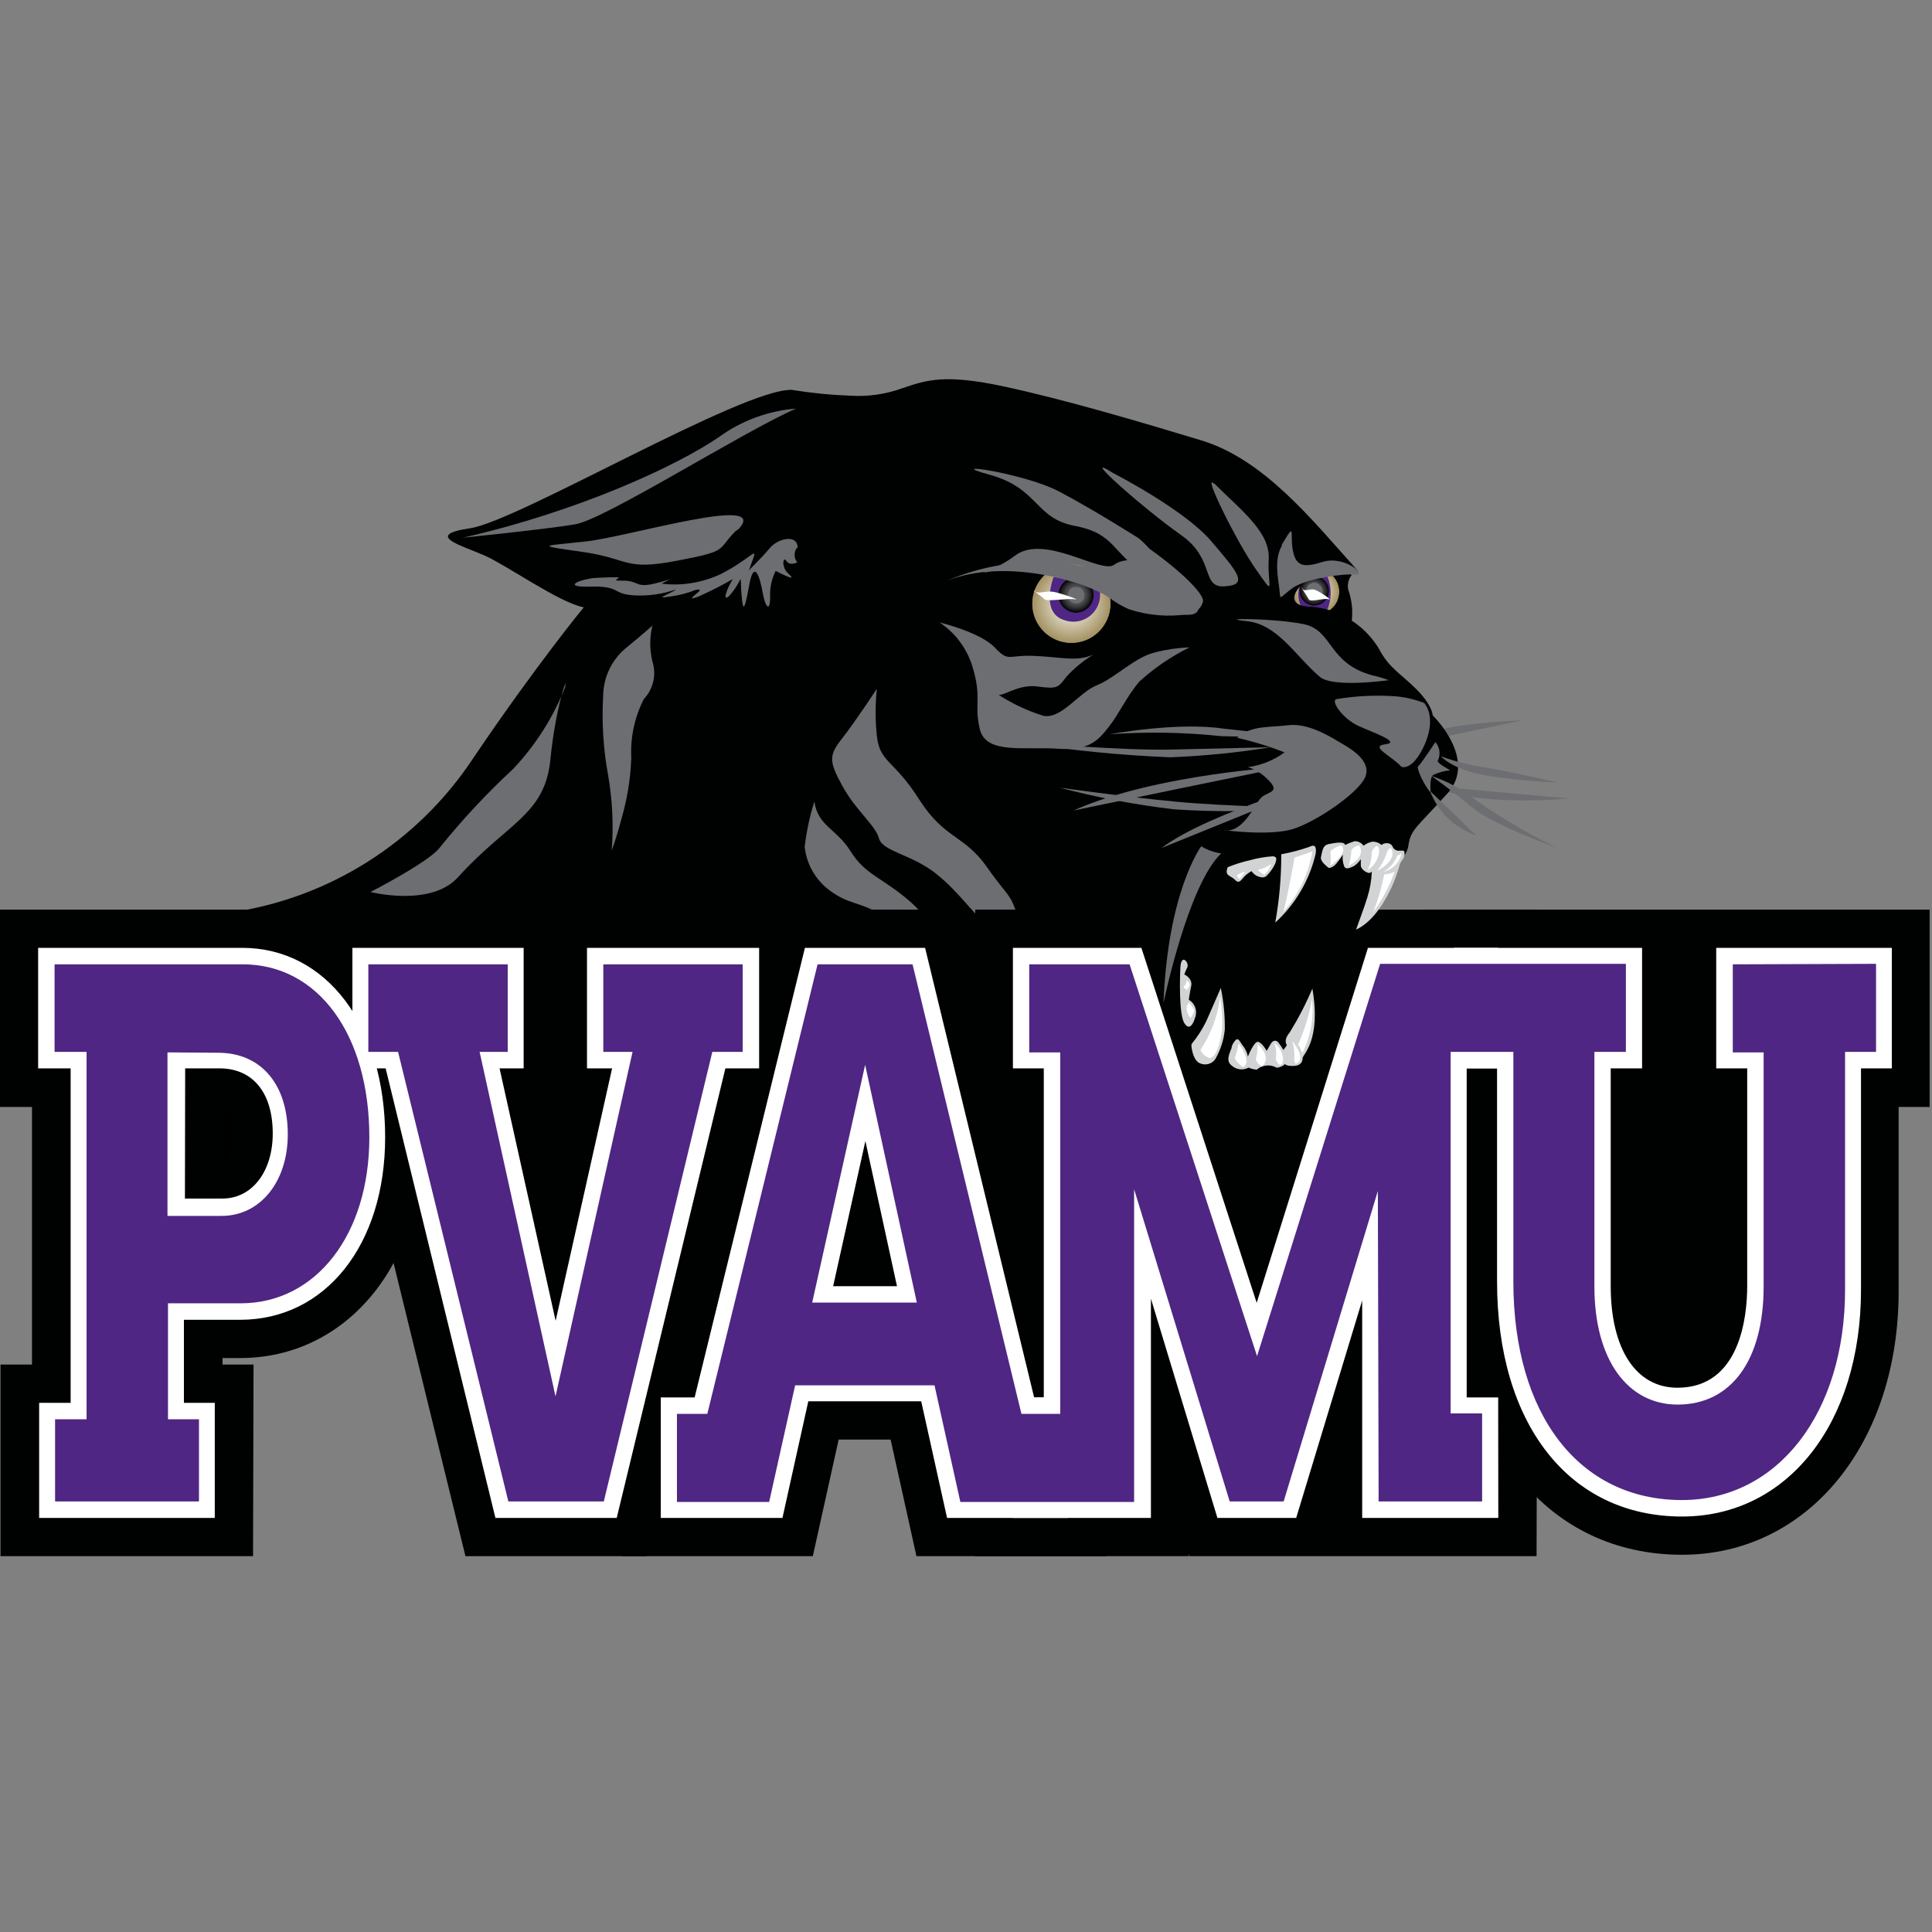 <?xml version="1.0" encoding="UTF-8" standalone="no"?>
<svg width="250px" height="250px" viewBox="0 0 250 250" version="1.1" xmlns="http://www.w3.org/2000/svg" xmlns:xlink="http://www.w3.org/1999/xlink">
    <rect x="0" y="0" width="250" height="250" fill="#808080" stroke="none"/>
    <!-- Generator: Sketch 50.2 (55047) - http://www.bohemiancoding.com/sketch -->
    <title>PRARIE</title>
    <desc>Created with Sketch.</desc>
    <defs></defs>
    <g id="PRARIE" stroke="none" stroke-width="1" fill="none" fill-rule="evenodd">
        <g id="visual_identity_guidelines" transform="translate(0, 49)" fill-rule="nonzero">
            <path d="M174.903,25.424 C174.477,25.953 174.316,26.649 174.464,27.312 C174.939,28.652 175.089,30.086 174.903,31.495 C174.448,34.262 169.416,30.926 169.416,30.926 C169.416,30.926 170.146,20.362 174.903,25.424" id="Shape" fill="#000101"></path>
            <g id="Group" transform="translate(167.208, 24.415)">
                <ellipse id="Oval" fill="#A39161" cx="3.149" cy="3.158" rx="2.922" ry="2.93"></ellipse>
                <ellipse id="Oval" fill="#A49262" cx="3.149" cy="3.158" rx="2.906" ry="2.914"></ellipse>
                <ellipse id="Oval" fill="#A49263" cx="3.149" cy="3.158" rx="2.89" ry="2.897"></ellipse>
                <ellipse id="Oval" fill="#A59364" cx="3.149" cy="3.158" rx="2.857" ry="2.865"></ellipse>
                <ellipse id="Oval" fill="#A59465" cx="3.149" cy="3.158" rx="2.841" ry="2.848"></ellipse>
                <ellipse id="Oval" fill="#A69566" cx="3.149" cy="3.158" rx="2.825" ry="2.832"></ellipse>
                <ellipse id="Oval" fill="#A79567" cx="3.149" cy="3.158" rx="2.808" ry="2.816"></ellipse>
                <ellipse id="Oval" fill="#A79668" cx="3.149" cy="3.158" rx="2.792" ry="2.8"></ellipse>
                <ellipse id="Oval" fill="#A89769" cx="3.149" cy="3.158" rx="2.776" ry="2.783"></ellipse>
                <ellipse id="Oval" fill="#A8976A" cx="3.149" cy="3.158" rx="2.76" ry="2.767"></ellipse>
                <ellipse id="Oval" fill="#A9986B" cx="3.149" cy="3.158" rx="2.727" ry="2.734"></ellipse>
                <ellipse id="Oval" fill="#A9996C" cx="3.149" cy="3.158" rx="2.711" ry="2.718"></ellipse>
                <ellipse id="Oval" fill="#AA996D" cx="3.149" cy="3.158" rx="2.695" ry="2.702"></ellipse>
                <ellipse id="Oval" fill="#AB9A6E" cx="3.149" cy="3.158" rx="2.679" ry="2.686"></ellipse>
                <ellipse id="Oval" fill="#AB9B6F" cx="3.149" cy="3.158" rx="2.662" ry="2.669"></ellipse>
                <ellipse id="Oval" fill="#AC9C70" cx="3.149" cy="3.158" rx="2.646" ry="2.653"></ellipse>
                <ellipse id="Oval" fill="#AC9C71" cx="3.149" cy="3.158" rx="2.63" ry="2.637"></ellipse>
                <ellipse id="Oval" fill="#AD9D72" cx="3.149" cy="3.158" rx="2.597" ry="2.604"></ellipse>
                <ellipse id="Oval" fill="#AE9E73" cx="3.149" cy="3.158" rx="2.581" ry="2.588"></ellipse>
                <ellipse id="Oval" fill="#AE9E74" cx="3.149" cy="3.158" rx="2.565" ry="2.572"></ellipse>
                <ellipse id="Oval" fill="#AF9F75" cx="3.149" cy="3.158" rx="2.549" ry="2.555"></ellipse>
                <ellipse id="Oval" fill="#AFA076" cx="3.149" cy="3.158" rx="2.532" ry="2.539"></ellipse>
                <ellipse id="Oval" fill="#B0A077" cx="3.149" cy="3.158" rx="2.516" ry="2.523"></ellipse>
                <ellipse id="Oval" fill="#B0A178" cx="3.149" cy="3.158" rx="2.5" ry="2.507"></ellipse>
                <ellipse id="Oval" fill="#B1A279" cx="3.149" cy="3.158" rx="2.468" ry="2.474"></ellipse>
                <ellipse id="Oval" fill="#B2A37A" cx="3.149" cy="3.158" rx="2.451" ry="2.458"></ellipse>
                <ellipse id="Oval" fill="#B2A37B" cx="3.149" cy="3.158" rx="2.435" ry="2.441"></ellipse>
                <ellipse id="Oval" fill="#B3A47C" cx="3.149" cy="3.158" rx="2.419" ry="2.425"></ellipse>
                <ellipse id="Oval" fill="#B3A57D" cx="3.149" cy="3.158" rx="2.403" ry="2.409"></ellipse>
                <ellipse id="Oval" fill="#B4A57E" cx="3.149" cy="3.158" rx="2.386" ry="2.393"></ellipse>
                <ellipse id="Oval" fill="#B5A67F" cx="3.149" cy="3.158" rx="2.37" ry="2.376"></ellipse>
                <ellipse id="Oval" fill="#B5A780" cx="3.149" cy="3.158" rx="2.354" ry="2.36"></ellipse>
                <ellipse id="Oval" fill="#B6A781" cx="3.149" cy="3.158" rx="2.321" ry="2.328"></ellipse>
                <ellipse id="Oval" fill="#B6A882" cx="3.149" cy="3.158" rx="2.305" ry="2.311"></ellipse>
                <ellipse id="Oval" fill="#B7A983" cx="3.149" cy="3.158" rx="2.289" ry="2.295"></ellipse>
                <ellipse id="Oval" fill="#B8AA84" cx="3.149" cy="3.158" rx="2.273" ry="2.279"></ellipse>
                <ellipse id="Oval" fill="#B8AA85" cx="3.149" cy="3.158" rx="2.256" ry="2.262"></ellipse>
                <ellipse id="Oval" fill="#B9AB86" cx="3.149" cy="3.158" rx="2.24" ry="2.246"></ellipse>
                <ellipse id="Oval" fill="#B9AC87" cx="3.149" cy="3.158" rx="2.224" ry="2.23"></ellipse>
                <ellipse id="Oval" fill="#BAAC88" cx="3.149" cy="3.158" rx="2.192" ry="2.197"></ellipse>
                <ellipse id="Oval" fill="#BAAD89" cx="3.149" cy="3.158" rx="2.175" ry="2.181"></ellipse>
                <ellipse id="Oval" fill="#BBAE8A" cx="3.149" cy="3.158" rx="2.159" ry="2.165"></ellipse>
                <ellipse id="Oval" fill="#BCAE8B" cx="3.149" cy="3.158" rx="2.143" ry="2.149"></ellipse>
                <ellipse id="Oval" fill="#BCAF8C" cx="3.149" cy="3.158" rx="2.127" ry="2.132"></ellipse>
                <ellipse id="Oval" fill="#BDB08D" cx="3.149" cy="3.158" rx="2.11" ry="2.116"></ellipse>
                <ellipse id="Oval" fill="#BDB18E" cx="3.149" cy="3.158" rx="2.094" ry="2.1"></ellipse>
                <ellipse id="Oval" fill="#BEB18F" cx="3.149" cy="3.158" rx="2.062" ry="2.067"></ellipse>
                <ellipse id="Oval" fill="#BFB290" cx="3.149" cy="3.158" rx="2.045" ry="2.051"></ellipse>
                <ellipse id="Oval" fill="#BFB391" cx="3.149" cy="3.158" rx="2.029" ry="2.035"></ellipse>
                <ellipse id="Oval" fill="#C0B392" cx="3.149" cy="3.158" rx="2.013" ry="2.018"></ellipse>
                <ellipse id="Oval" fill="#C0B493" cx="3.149" cy="3.158" rx="1.997" ry="2.002"></ellipse>
                <ellipse id="Oval" fill="#C1B594" cx="3.149" cy="3.158" rx="1.981" ry="1.986"></ellipse>
                <ellipse id="Oval" fill="#C1B595" cx="3.149" cy="3.158" rx="1.964" ry="1.969"></ellipse>
                <ellipse id="Oval" fill="#C2B696" cx="3.149" cy="3.158" rx="1.932" ry="1.937"></ellipse>
                <ellipse id="Oval" fill="#C3B797" cx="3.149" cy="3.158" rx="1.916" ry="1.921"></ellipse>
                <ellipse id="Oval" fill="#C3B898" cx="3.149" cy="3.158" rx="1.899" ry="1.904"></ellipse>
                <ellipse id="Oval" fill="#C4B899" cx="3.149" cy="3.158" rx="1.883" ry="1.888"></ellipse>
                <ellipse id="Oval" fill="#C4B99A" cx="3.149" cy="3.158" rx="1.867" ry="1.872"></ellipse>
                <ellipse id="Oval" fill="#C5BA9B" cx="3.149" cy="3.158" rx="1.851" ry="1.856"></ellipse>
                <ellipse id="Oval" fill="#C6BA9C" cx="3.149" cy="3.158" rx="1.834" ry="1.839"></ellipse>
                <ellipse id="Oval" fill="#C6BB9D" cx="3.149" cy="3.158" rx="1.818" ry="1.823"></ellipse>
                <ellipse id="Oval" fill="#C7BC9E" cx="3.149" cy="3.158" rx="1.786" ry="1.79"></ellipse>
                <ellipse id="Oval" fill="#C7BC9F" cx="3.149" cy="3.158" rx="1.769" ry="1.774"></ellipse>
                <ellipse id="Oval" fill="#C8BDA0" cx="3.149" cy="3.158" rx="1.753" ry="1.758"></ellipse>
                <ellipse id="Oval" fill="#C9BEA1" cx="3.149" cy="3.158" rx="1.737" ry="1.742"></ellipse>
                <ellipse id="Oval" fill="#C9BFA2" cx="3.149" cy="3.158" rx="1.721" ry="1.725"></ellipse>
                <ellipse id="Oval" fill="#CABFA3" cx="3.149" cy="3.158" rx="1.705" ry="1.709"></ellipse>
                <ellipse id="Oval" fill="#CAC0A4" cx="3.149" cy="3.158" rx="1.688" ry="1.693"></ellipse>
                <ellipse id="Oval" fill="#CBC1A5" cx="3.149" cy="3.158" rx="1.656" ry="1.66"></ellipse>
                <ellipse id="Oval" fill="#CBC1A6" cx="3.149" cy="3.158" rx="1.64" ry="1.644"></ellipse>
                <ellipse id="Oval" fill="#CCC2A7" cx="3.149" cy="3.158" rx="1.623" ry="1.628"></ellipse>
                <ellipse id="Oval" fill="#CDC3A8" cx="3.149" cy="3.158" rx="1.607" ry="1.611"></ellipse>
                <ellipse id="Oval" fill="#CDC3A9" cx="3.149" cy="3.158" rx="1.591" ry="1.595"></ellipse>
                <ellipse id="Oval" fill="#CEC4AA" cx="3.149" cy="3.158" rx="1.575" ry="1.579"></ellipse>
                <ellipse id="Oval" fill="#CEC5AB" cx="3.149" cy="3.158" rx="1.558" ry="1.563"></ellipse>
                <ellipse id="Oval" fill="#CFC6AC" cx="3.149" cy="3.158" rx="1.526" ry="1.53"></ellipse>
                <ellipse id="Oval" fill="#D0C6AD" cx="3.149" cy="3.158" rx="1.51" ry="1.514"></ellipse>
                <ellipse id="Oval" fill="#D0C7AE" cx="3.149" cy="3.158" rx="1.494" ry="1.497"></ellipse>
                <ellipse id="Oval" fill="#D1C8AF" cx="3.149" cy="3.158" rx="1.477" ry="1.481"></ellipse>
                <ellipse id="Oval" fill="#D1C8B1" cx="3.149" cy="3.158" rx="1.461" ry="1.465"></ellipse>
                <ellipse id="Oval" fill="#D2C9B2" cx="3.149" cy="3.158" rx="1.445" ry="1.449"></ellipse>
                <ellipse id="Oval" fill="#D2CAB3" cx="3.149" cy="3.158" rx="1.429" ry="1.432"></ellipse>
                <ellipse id="Oval" fill="#D3CAB4" cx="3.149" cy="3.158" rx="1.396" ry="1.4"></ellipse>
                <ellipse id="Oval" fill="#D4CBB5" cx="3.149" cy="3.158" rx="1.38" ry="1.384"></ellipse>
                <ellipse id="Oval" fill="#D4CCB6" cx="3.149" cy="3.158" rx="1.364" ry="1.367"></ellipse>
                <ellipse id="Oval" fill="#D5CDB7" cx="3.149" cy="3.158" rx="1.347" ry="1.351"></ellipse>
                <ellipse id="Oval" fill="#D5CDB8" cx="3.149" cy="3.158" rx="1.331" ry="1.335"></ellipse>
                <ellipse id="Oval" fill="#D6CEB9" cx="3.149" cy="3.158" rx="1.315" ry="1.318"></ellipse>
                <ellipse id="Oval" fill="#D7CFBA" cx="3.149" cy="3.158" rx="1.299" ry="1.302"></ellipse>
                <ellipse id="Oval" fill="#D7CFBB" cx="3.149" cy="3.158" rx="1.282" ry="1.286"></ellipse>
                <ellipse id="Oval" fill="#D8D0BC" cx="3.149" cy="3.158" rx="1.25" ry="1.253"></ellipse>
                <ellipse id="Oval" fill="#D8D1BD" cx="3.149" cy="3.158" rx="1.234" ry="1.237"></ellipse>
                <ellipse id="Oval" fill="#D9D1BE" cx="3.149" cy="3.158" rx="1.218" ry="1.221"></ellipse>
                <ellipse id="Oval" fill="#D9D2BF" cx="3.149" cy="3.158" rx="1.201" ry="1.204"></ellipse>
                <ellipse id="Oval" fill="#DAD3C0" cx="3.149" cy="3.158" rx="1.185" ry="1.188"></ellipse>
                <ellipse id="Oval" fill="#DBD4C1" cx="3.149" cy="3.158" rx="1.169" ry="1.172"></ellipse>
                <ellipse id="Oval" fill="#DBD4C2" cx="3.149" cy="3.158" rx="1.153" ry="1.156"></ellipse>
                <ellipse id="Oval" fill="#DCD5C3" cx="3.149" cy="3.158" rx="1.12" ry="1.123"></ellipse>
                <ellipse id="Oval" fill="#DCD6C4" cx="3.149" cy="3.158" rx="1.104" ry="1.107"></ellipse>
                <ellipse id="Oval" fill="#DDD6C5" cx="3.149" cy="3.158" rx="1.088" ry="1.091"></ellipse>
                <ellipse id="Oval" fill="#DED7C6" cx="3.149" cy="3.158" rx="1.071" ry="1.074"></ellipse>
                <ellipse id="Oval" fill="#DED8C7" cx="3.149" cy="3.158" rx="1.055" ry="1.058"></ellipse>
                <ellipse id="Oval" fill="#DFD8C8" cx="3.149" cy="3.158" rx="1.039" ry="1.042"></ellipse>
                <ellipse id="Oval" fill="#DFD9C9" cx="3.149" cy="3.158" rx="1.023" ry="1.025"></ellipse>
                <ellipse id="Oval" fill="#E0DACA" cx="3.149" cy="3.158" rx="1" ry="1"></ellipse>
                <ellipse id="Oval" fill="#E1DBCB" cx="3.149" cy="3.158" rx="1" ry="1"></ellipse>
                <ellipse id="Oval" fill="#E1DBCC" cx="3.149" cy="3.158" rx="1" ry="1"></ellipse>
                <ellipse id="Oval" fill="#E2DCCD" cx="3.149" cy="3.158" rx="1" ry="1"></ellipse>
                <ellipse id="Oval" fill="#E2DDCE" cx="3.149" cy="3.158" rx="1" ry="1"></ellipse>
                <ellipse id="Oval" fill="#E3DDCF" cx="3.149" cy="3.158" rx="1" ry="1"></ellipse>
                <ellipse id="Oval" fill="#E3DED0" cx="3.149" cy="3.158" rx="1" ry="1"></ellipse>
                <ellipse id="Oval" fill="#E4DFD1" cx="3.149" cy="3.158" rx="1" ry="1"></ellipse>
                <ellipse id="Oval" fill="#E5DFD2" cx="3.149" cy="3.158" rx="1" ry="1"></ellipse>
                <ellipse id="Oval" fill="#E5E0D3" cx="3.149" cy="3.158" rx="1" ry="1"></ellipse>
                <ellipse id="Oval" fill="#E6E1D4" cx="3.149" cy="3.158" rx="1" ry="1"></ellipse>
                <ellipse id="Oval" fill="#E6E2D5" cx="3.149" cy="3.158" rx="1" ry="1"></ellipse>
                <ellipse id="Oval" fill="#E7E2D6" cx="3.149" cy="3.158" rx="1" ry="1"></ellipse>
                <ellipse id="Oval" fill="#E8E3D7" cx="3.149" cy="3.158" rx="1" ry="1"></ellipse>
                <ellipse id="Oval" fill="#E8E4D8" cx="3.149" cy="3.158" rx="1" ry="1"></ellipse>
                <ellipse id="Oval" fill="#E9E4D9" cx="3.149" cy="3.158" rx="1" ry="1"></ellipse>
                <ellipse id="Oval" fill="#E9E5DA" cx="3.149" cy="3.158" rx="1" ry="1"></ellipse>
                <ellipse id="Oval" fill="#EAE6DB" cx="3.149" cy="3.158" rx="1" ry="1"></ellipse>
                <ellipse id="Oval" fill="#EAE6DC" cx="3.149" cy="3.158" rx="1" ry="1"></ellipse>
                <ellipse id="Oval" fill="#EBE7DD" cx="3.149" cy="3.158" rx="1" ry="1"></ellipse>
                <ellipse id="Oval" fill="#ECE8DE" cx="3.149" cy="3.158" rx="1" ry="1"></ellipse>
                <ellipse id="Oval" fill="#ECE9DF" cx="3.149" cy="3.158" rx="1" ry="1"></ellipse>
                <ellipse id="Oval" fill="#EDE9E0" cx="3.149" cy="3.158" rx="1" ry="1"></ellipse>
                <ellipse id="Oval" fill="#EDEAE1" cx="3.149" cy="3.158" rx="1" ry="1"></ellipse>
                <ellipse id="Oval" fill="#EEEBE2" cx="3.149" cy="3.158" rx="1" ry="1"></ellipse>
                <ellipse id="Oval" fill="#EFEBE3" cx="3.149" cy="3.158" rx="1" ry="1"></ellipse>
                <ellipse id="Oval" fill="#EFECE4" cx="3.149" cy="3.158" rx="1" ry="1"></ellipse>
                <ellipse id="Oval" fill="#F0EDE5" cx="3.149" cy="3.158" rx="1" ry="1"></ellipse>
                <ellipse id="Oval" fill="#F0EDE6" cx="3.149" cy="3.158" rx="1" ry="1"></ellipse>
                <ellipse id="Oval" fill="#F1EEE7" cx="3.149" cy="3.158" rx="1" ry="1"></ellipse>
                <ellipse id="Oval" fill="#F2EFE8" cx="3.149" cy="3.158" rx="1" ry="1"></ellipse>
                <ellipse id="Oval" fill="#F2F0E9" cx="3.149" cy="3.158" rx="1" ry="1"></ellipse>
                <ellipse id="Oval" fill="#F3F0EA" cx="3.149" cy="3.158" rx="1" ry="1"></ellipse>
                <ellipse id="Oval" fill="#F3F1EB" cx="3.149" cy="3.158" rx="1" ry="1"></ellipse>
                <ellipse id="Oval" fill="#F4F2EC" cx="3.149" cy="3.158" rx="1" ry="1"></ellipse>
                <ellipse id="Oval" fill="#F4F2ED" cx="3.149" cy="3.158" rx="1" ry="1"></ellipse>
                <ellipse id="Oval" fill="#F5F3EE" cx="3.149" cy="3.158" rx="1" ry="1"></ellipse>
                <ellipse id="Oval" fill="#F6F4EF" cx="3.149" cy="3.158" rx="1" ry="1"></ellipse>
                <ellipse id="Oval" fill="#F6F4F0" cx="3.149" cy="3.158" rx="1" ry="1"></ellipse>
                <ellipse id="Oval" fill="#F7F5F1" cx="3.149" cy="3.158" rx="1" ry="1"></ellipse>
                <ellipse id="Oval" fill="#F7F6F2" cx="3.149" cy="3.158" rx="1" ry="1"></ellipse>
                <ellipse id="Oval" fill="#F8F7F3" cx="3.149" cy="3.158" rx="1" ry="1"></ellipse>
                <ellipse id="Oval" fill="#F9F7F4" cx="3.149" cy="3.158" rx="1" ry="1"></ellipse>
                <ellipse id="Oval" fill="#F9F8F5" cx="3.149" cy="3.158" rx="1" ry="1"></ellipse>
                <ellipse id="Oval" fill="#FAF9F6" cx="3.149" cy="3.158" rx="1" ry="1"></ellipse>
                <ellipse id="Oval" fill="#FAF9F7" cx="3.149" cy="3.158" rx="1" ry="1"></ellipse>
                <ellipse id="Oval" fill="#FBFAF8" cx="3.149" cy="3.158" rx="1" ry="1"></ellipse>
                <ellipse id="Oval" fill="#FBFBF9" cx="3.149" cy="3.158" rx="1" ry="1"></ellipse>
                <ellipse id="Oval" fill="#FCFBFA" cx="3.149" cy="3.158" rx="1" ry="1"></ellipse>
                <ellipse id="Oval" fill="#FDFCFB" cx="3.149" cy="3.158" rx="1" ry="1"></ellipse>
                <ellipse id="Oval" fill="#FDFDFC" cx="3.149" cy="3.158" rx="1" ry="1"></ellipse>
                <ellipse id="Oval" fill="#FEFEFD" cx="3.182" cy="3.19" rx="1" ry="1"></ellipse>
                <ellipse id="Oval" fill="#FEFEFE" cx="3.198" cy="3.206" rx="1" ry="1"></ellipse>
                <ellipse id="Oval" fill="#FFFFFF" cx="3.214" cy="3.223" rx="1" ry="1"></ellipse>
            </g>
            <path d="M168.409,29.558 C167.791,28.403 167.879,26.997 168.636,25.929 C169.489,25.402 170.438,25.053 171.429,24.903 C172.315,26.437 172.43,28.301 171.737,29.933 C170.616,29.948 169.498,29.823 168.409,29.558" id="Shape" fill="#4F2683"></path>
            <g id="Group" transform="translate(167.208, 24.415)">
                <ellipse id="Oval" fill="#000000" cx="2.857" cy="3.044" rx="1.883" ry="1.888"></ellipse>
                <ellipse id="Oval" fill="#020202" cx="2.857" cy="3.044" rx="1.867" ry="1.872"></ellipse>
                <ellipse id="Oval" fill="#040404" cx="2.857" cy="3.044" rx="1.851" ry="1.856"></ellipse>
                <ellipse id="Oval" fill="#050606" cx="2.857" cy="3.044" rx="1.834" ry="1.839"></ellipse>
                <ellipse id="Oval" fill="#070708" cx="2.857" cy="3.044" rx="1.818" ry="1.823"></ellipse>
                <ellipse id="Oval" fill="#090909" cx="2.857" cy="3.044" rx="1.802" ry="1.807"></ellipse>
                <ellipse id="Oval" fill="#0B0B0B" cx="2.857" cy="3.044" rx="1.786" ry="1.79"></ellipse>
                <ellipse id="Oval" fill="#0D0D0D" cx="2.857" cy="3.044" rx="1.769" ry="1.774"></ellipse>
                <ellipse id="Oval" fill="#0E0E0F" cx="2.857" cy="3.044" rx="1.753" ry="1.758"></ellipse>
                <ellipse id="Oval" fill="#101011" cx="2.857" cy="3.044" rx="1.737" ry="1.742"></ellipse>
                <ellipse id="Oval" fill="#121212" cx="2.857" cy="3.044" rx="1.721" ry="1.725"></ellipse>
                <ellipse id="Oval" fill="#131414" cx="2.857" cy="3.044" rx="1.705" ry="1.709"></ellipse>
                <ellipse id="Oval" fill="#151516" cx="2.857" cy="3.044" rx="1.688" ry="1.693"></ellipse>
                <ellipse id="Oval" fill="#171718" cx="2.857" cy="3.044" rx="1.672" ry="1.676"></ellipse>
                <ellipse id="Oval" fill="#181919" cx="2.857" cy="3.044" rx="1.656" ry="1.66"></ellipse>
                <ellipse id="Oval" fill="#1A1A1B" cx="2.857" cy="3.044" rx="1.64" ry="1.644"></ellipse>
                <ellipse id="Oval" fill="#1C1C1D" cx="2.857" cy="3.044" rx="1.607" ry="1.611"></ellipse>
                <ellipse id="Oval" fill="#1D1E1E" cx="2.857" cy="3.044" rx="1.591" ry="1.595"></ellipse>
                <ellipse id="Oval" fill="#1F1F20" cx="2.857" cy="3.044" rx="1.575" ry="1.579"></ellipse>
                <ellipse id="Oval" fill="#202122" cx="2.857" cy="3.044" rx="1.558" ry="1.563"></ellipse>
                <ellipse id="Oval" fill="#222223" cx="2.857" cy="3.044" rx="1.542" ry="1.546"></ellipse>
                <ellipse id="Oval" fill="#242425" cx="2.857" cy="3.044" rx="1.526" ry="1.53"></ellipse>
                <ellipse id="Oval" fill="#252526" cx="2.857" cy="3.044" rx="1.51" ry="1.514"></ellipse>
                <ellipse id="Oval" fill="#272728" cx="2.857" cy="3.044" rx="1.494" ry="1.497"></ellipse>
                <ellipse id="Oval" fill="#28282A" cx="2.857" cy="3.044" rx="1.477" ry="1.481"></ellipse>
                <ellipse id="Oval" fill="#2A2A2B" cx="2.857" cy="3.044" rx="1.461" ry="1.465"></ellipse>
                <ellipse id="Oval" fill="#2B2B2D" cx="2.857" cy="3.044" rx="1.445" ry="1.449"></ellipse>
                <ellipse id="Oval" fill="#2C2D2E" cx="2.857" cy="3.044" rx="1.429" ry="1.432"></ellipse>
                <ellipse id="Oval" fill="#2E2E30" cx="2.857" cy="3.044" rx="1.412" ry="1.416"></ellipse>
                <ellipse id="Oval" fill="#2F3031" cx="2.857" cy="3.044" rx="1.396" ry="1.4"></ellipse>
                <ellipse id="Oval" fill="#313133" cx="2.857" cy="3.044" rx="1.38" ry="1.384"></ellipse>
                <ellipse id="Oval" fill="#323334" cx="2.857" cy="3.044" rx="1.364" ry="1.367"></ellipse>
                <ellipse id="Oval" fill="#343435" cx="2.857" cy="3.044" rx="1.347" ry="1.351"></ellipse>
                <ellipse id="Oval" fill="#353537" cx="2.857" cy="3.044" rx="1.331" ry="1.335"></ellipse>
                <ellipse id="Oval" fill="#363738" cx="2.857" cy="3.044" rx="1.315" ry="1.318"></ellipse>
                <ellipse id="Oval" fill="#38383A" cx="2.857" cy="3.044" rx="1.299" ry="1.302"></ellipse>
                <ellipse id="Oval" fill="#39393B" cx="2.857" cy="3.044" rx="1.282" ry="1.286"></ellipse>
                <ellipse id="Oval" fill="#3A3B3C" cx="2.857" cy="3.044" rx="1.266" ry="1.27"></ellipse>
                <ellipse id="Oval" fill="#3B3C3E" cx="2.857" cy="3.044" rx="1.25" ry="1.253"></ellipse>
                <ellipse id="Oval" fill="#3D3D3F" cx="2.857" cy="3.044" rx="1.234" ry="1.237"></ellipse>
                <ellipse id="Oval" fill="#3E3F40" cx="2.857" cy="3.044" rx="1.218" ry="1.221"></ellipse>
                <ellipse id="Oval" fill="#3F4041" cx="2.857" cy="3.044" rx="1.201" ry="1.204"></ellipse>
                <ellipse id="Oval" fill="#404143" cx="2.857" cy="3.044" rx="1.185" ry="1.188"></ellipse>
                <ellipse id="Oval" fill="#424244" cx="2.857" cy="3.044" rx="1.169" ry="1.172"></ellipse>
                <ellipse id="Oval" fill="#434345" cx="2.857" cy="3.044" rx="1.153" ry="1.156"></ellipse>
                <ellipse id="Oval" fill="#444546" cx="2.857" cy="3.044" rx="1.136" ry="1.139"></ellipse>
                <ellipse id="Oval" fill="#454648" cx="2.857" cy="3.044" rx="1.12" ry="1.123"></ellipse>
                <ellipse id="Oval" fill="#464749" cx="2.857" cy="3.044" rx="1.104" ry="1.107"></ellipse>
                <ellipse id="Oval" fill="#47484A" cx="2.857" cy="3.044" rx="1.088" ry="1.091"></ellipse>
                <ellipse id="Oval" fill="#48494B" cx="2.857" cy="3.044" rx="1.071" ry="1.074"></ellipse>
                <ellipse id="Oval" fill="#4A4A4C" cx="2.857" cy="3.044" rx="1.055" ry="1.058"></ellipse>
                <ellipse id="Oval" fill="#4B4B4D" cx="2.857" cy="3.044" rx="1.039" ry="1.042"></ellipse>
                <ellipse id="Oval" fill="#4C4C4F" cx="2.857" cy="3.044" rx="1.023" ry="1.025"></ellipse>
                <ellipse id="Oval" fill="#4D4D50" cx="2.857" cy="3.044" rx="1.006" ry="1.009"></ellipse>
                <ellipse id="Oval" fill="#4E4F51" cx="2.857" cy="3.044" rx="1" ry="1"></ellipse>
                <ellipse id="Oval" fill="#4F5052" cx="2.857" cy="3.044" rx="1" ry="1"></ellipse>
                <ellipse id="Oval" fill="#505153" cx="2.857" cy="3.044" rx="1" ry="1"></ellipse>
                <ellipse id="Oval" fill="#515254" cx="2.857" cy="3.044" rx="1" ry="1"></ellipse>
                <ellipse id="Oval" fill="#525355" cx="2.857" cy="3.044" rx="1" ry="1"></ellipse>
                <ellipse id="Oval" fill="#535356" cx="2.857" cy="3.044" rx="1" ry="1"></ellipse>
                <ellipse id="Oval" fill="#545457" cx="2.857" cy="3.044" rx="1" ry="1"></ellipse>
                <ellipse id="Oval" fill="#555558" cx="2.857" cy="3.044" rx="1" ry="1"></ellipse>
                <ellipse id="Oval" fill="#555659" cx="2.857" cy="3.044" rx="1" ry="1"></ellipse>
                <ellipse id="Oval" fill="#56575A" cx="2.857" cy="3.044" rx="1" ry="1"></ellipse>
                <ellipse id="Oval" fill="#57585A" cx="2.857" cy="3.044" rx="1" ry="1"></ellipse>
                <ellipse id="Oval" fill="#58595B" cx="2.857" cy="3.044" rx="1" ry="1"></ellipse>
                <ellipse id="Oval" fill="#595A5C" cx="2.857" cy="3.044" rx="1" ry="1"></ellipse>
                <ellipse id="Oval" fill="#5A5B5D" cx="2.857" cy="3.044" rx="1" ry="1"></ellipse>
                <ellipse id="Oval" fill="#5B5B5E" cx="2.857" cy="3.044" rx="1" ry="1"></ellipse>
                <ellipse id="Oval" fill="#5B5C5F" cx="2.857" cy="3.044" rx="1" ry="1"></ellipse>
                <ellipse id="Oval" fill="#5C5D5F" cx="2.857" cy="3.044" rx="1" ry="1"></ellipse>
                <ellipse id="Oval" fill="#5D5E60" cx="2.857" cy="3.044" rx="1" ry="1"></ellipse>
                <ellipse id="Oval" fill="#5E5E61" cx="2.857" cy="3.044" rx="1" ry="1"></ellipse>
                <ellipse id="Oval" fill="#5E5F62" cx="2.857" cy="3.044" rx="1" ry="1"></ellipse>
                <ellipse id="Oval" fill="#5F6063" cx="2.857" cy="3.044" rx="1" ry="1"></ellipse>
                <ellipse id="Oval" fill="#606163" cx="2.857" cy="3.044" rx="1" ry="1"></ellipse>
                <ellipse id="Oval" fill="#606164" cx="2.857" cy="3.044" rx="1" ry="1"></ellipse>
                <ellipse id="Oval" fill="#616265" cx="2.857" cy="3.044" rx="1" ry="1"></ellipse>
                <ellipse id="Oval" fill="#626365" cx="2.857" cy="3.044" rx="1" ry="1"></ellipse>
                <ellipse id="Oval" fill="#626366" cx="2.857" cy="3.044" rx="1" ry="1"></ellipse>
                <ellipse id="Oval" fill="#636467" cx="2.857" cy="3.044" rx="1" ry="1"></ellipse>
                <ellipse id="Oval" fill="#646467" cx="2.857" cy="3.044" rx="1" ry="1"></ellipse>
                <ellipse id="Oval" fill="#646568" cx="2.857" cy="3.044" rx="1" ry="1"></ellipse>
                <ellipse id="Oval" fill="#656668" cx="2.857" cy="3.044" rx="1" ry="1"></ellipse>
                <ellipse id="Oval" fill="#656669" cx="2.857" cy="3.044" rx="1" ry="1"></ellipse>
                <ellipse id="Oval" fill="#666769" cx="2.857" cy="3.044" rx="1" ry="1"></ellipse>
                <ellipse id="Oval" fill="#66676A" cx="2.857" cy="3.044" rx="1" ry="1"></ellipse>
                <ellipse id="Oval" fill="#67686A" cx="2.857" cy="3.044" rx="1" ry="1"></ellipse>
                <ellipse id="Oval" fill="#67686B" cx="2.857" cy="3.044" rx="1" ry="1"></ellipse>
                <ellipse id="Oval" fill="#68696B" cx="2.857" cy="3.044" rx="1" ry="1"></ellipse>
                <ellipse id="Oval" fill="#68696C" cx="2.857" cy="3.044" rx="1" ry="1"></ellipse>
                <ellipse id="Oval" fill="#68696C" cx="2.857" cy="3.044" rx="1" ry="1"></ellipse>
                <ellipse id="Oval" fill="#696A6D" cx="2.857" cy="3.044" rx="1" ry="1"></ellipse>
                <ellipse id="Oval" fill="#696A6D" cx="2.857" cy="3.044" rx="1" ry="1"></ellipse>
                <ellipse id="Oval" fill="#6A6B6E" cx="2.857" cy="3.044" rx="1" ry="1"></ellipse>
                <ellipse id="Oval" fill="#6A6B6E" cx="2.857" cy="3.044" rx="1" ry="1"></ellipse>
                <ellipse id="Oval" fill="#6A6B6E" cx="2.857" cy="3.044" rx="1" ry="1"></ellipse>
                <ellipse id="Oval" fill="#6B6C6F" cx="2.857" cy="3.044" rx="1" ry="1"></ellipse>
                <ellipse id="Oval" fill="#6B6C6F" cx="2.857" cy="3.044" rx="1" ry="1"></ellipse>
                <ellipse id="Oval" fill="#6B6C6F" cx="2.857" cy="3.044" rx="1" ry="1"></ellipse>
                <ellipse id="Oval" fill="#6B6C6F" cx="2.857" cy="3.044" rx="1" ry="1"></ellipse>
                <ellipse id="Oval" fill="#6C6D70" cx="2.857" cy="3.044" rx="1" ry="1"></ellipse>
                <ellipse id="Oval" fill="#6C6D70" cx="2.857" cy="3.044" rx="1" ry="1"></ellipse>
                <ellipse id="Oval" fill="#6C6D70" cx="2.857" cy="3.044" rx="1" ry="1"></ellipse>
                <ellipse id="Oval" fill="#6C6D70" cx="2.857" cy="3.044" rx="1" ry="1"></ellipse>
                <ellipse id="Oval" fill="#6C6D70" cx="2.857" cy="3.044" rx="1" ry="1"></ellipse>
                <ellipse id="Oval" fill="#6D6E71" cx="2.857" cy="3.044" rx="1" ry="1"></ellipse>
                <ellipse id="Oval" fill="#6D6E71" cx="2.857" cy="3.044" rx="1" ry="1"></ellipse>
                <ellipse id="Oval" fill="#6D6E71" cx="2.857" cy="3.044" rx="1" ry="1"></ellipse>
                <ellipse id="Oval" fill="#6D6E71" cx="2.873" cy="3.06" rx="1" ry="1"></ellipse>
                <ellipse id="Oval" fill="#6D6E71" cx="2.89" cy="3.076" rx="1" ry="1"></ellipse>
                <ellipse id="Oval" fill="#6D6E71" cx="2.906" cy="3.093" rx="1" ry="1"></ellipse>
                <ellipse id="Oval" fill="#6D6E71" cx="2.922" cy="3.109" rx="1" ry="1"></ellipse>
            </g>
            <path d="M185.26,45.672 C185.39,45.672 188.101,44.598 196.997,44.207 L185.633,46.6 L185.26,45.672 Z" id="Shape" fill="#6D6E71"></path>
            <path d="M185.227,52.704 C185.325,52.704 189.805,55.389 203.084,54.331 L185.227,52.704 Z" id="Shape" fill="#6D6E71"></path>
            <path d="M112.386,108.89 C113.166,98.099 125.942,89.863 128.36,90.14 C135.503,90.97 144.594,97.301 147.273,99.417 C149.951,101.533 159.464,105.098 165.357,100.248 C171.25,95.397 169.123,91.198 169.123,91.198 C169.123,91.198 169.87,87.08 171.461,81.595 C173.052,76.109 175.666,72.17 177.37,67.89 C178.994,63.886 181.948,62.535 182.24,60.435 C182.532,58.335 183.295,58.107 187.289,53.68 C191.282,49.253 185.39,43.572 185.39,43.572 C185.39,43.572 185.39,42.303 183.295,40.203 C181.201,38.104 179.724,37.452 178.425,34.93 C176.551,31.845 173.329,29.834 169.74,29.509 C166.364,29.509 167.192,27.394 169.416,25.864 C171.64,24.334 175.779,24.952 175.779,24.952 C169.692,18.148 163.539,10.433 155.422,7.976 C147.305,5.518 137.76,2.702 129.984,1.025 C122.208,-0.651 119.903,0.179 116.753,1.237 C114.578,2.03 112.261,2.357 109.951,2.197 C107.438,2.104 104.933,1.853 102.451,1.449 C96.12,1.237 66.997,18.441 60.844,19.353 C54.692,20.264 59.87,21.615 62.776,22.917 C65.682,24.22 72.305,28.94 75.536,29.591 C75.536,29.591 69.286,37.176 61.169,49.204 C54.009,60 42.603,67.228 29.805,69.078" id="Shape" fill="#000101"></path>
            <path d="M150.763,23.682 C154.01,26.596 157.256,30.926 153.214,30.535 C149.172,30.144 148.442,30.274 144.448,27.556 C140.436,24.532 135.312,23.404 130.406,24.464 C124.61,25.619 128.328,25.196 131.315,22.917 C135.162,19.971 142.516,25.359 144.188,24.073 C145.86,22.787 149.058,24.203 147.159,22.527 C145.26,20.85 146.51,19.939 150.763,23.682" id="Shape" fill="#6D6E71"></path>
            <path d="M184.302,41.977 C182.935,41.434 181.486,41.126 180.016,41.066 C177.671,40.943 175.32,41.074 173.003,41.456 C172.045,41.554 173.701,44.012 175.86,44.972 C178.019,45.933 181.315,47.056 179.237,47.316 C177.159,47.576 180.146,48.862 181.347,50.23 C181.347,50.23 182.516,50.75 183.912,48.228 C185.13,46.046 185.536,43.54 184.302,41.977" id="Shape" fill="#6D6E71"></path>
            <path d="M177.614,38.396 C178.32,38.552 179.015,38.758 179.692,39.015 C179.692,39.015 172.516,40.04 170.795,38.592 C167.549,35.825 165.341,31.756 161.25,31.365 C157.159,30.974 164.756,30.974 168.653,31.756 C172.549,32.537 171.769,36.834 177.614,38.396" id="Shape" fill="#6D6E71"></path>
            <path d="M147.305,20.622 C147.87,21.078 148.387,21.591 148.847,22.152 C150.747,24.447 151.396,27.035 148.084,25.115 C143.994,22.771 144.383,20.036 139.123,19.06 C133.864,18.083 134.448,14.177 128.019,12.419 C121.591,10.661 132.5,12.224 136.981,14.568 C141.461,16.911 147.305,20.622 147.305,20.622" id="Shape" fill="#6D6E71"></path>
            <path d="M144.058,12.224 C144.058,12.224 153.214,16.911 156.721,21.013 C160.227,25.115 161.591,26.677 158.474,26.873 C155.357,27.068 157.305,23.357 152.825,20.232 C148.344,17.107 139.188,9.099 144.058,12.224" id="Shape" fill="#6D6E71"></path>
            <path d="M157.159,13.591 C160.633,17.074 164.367,19.841 164.172,23.357 C163.977,26.873 165.146,28.435 162.549,24.724 C159.951,21.013 155.536,12.028 157.094,13.591" id="Shape" fill="#6D6E71"></path>
            <path d="M95.162,19.744 C92.679,22.25 94.432,22.25 87.549,23.569 C80.666,24.887 81.542,23.276 75.244,22.397 C68.945,21.518 70.373,21.664 75.828,21.062 C81.282,20.46 99.708,14.893 95.601,19.434" id="Shape" fill="#6D6E71"></path>
            <path d="M103.166,21.827 C102.706,22.39 102.706,23.2 103.166,23.764 C103.166,23.764 102.208,24.285 101.753,23.585 C101.299,22.885 101.088,24.415 101.997,25.212 C102.906,26.01 102.338,25.896 100.373,24.871 C99.849,25.913 99.603,27.074 99.659,28.24 C99.659,30.323 99.01,29.558 98.685,27.67 C98.36,25.782 97.581,23.162 96.932,26.791 C96.282,30.421 96.104,30.047 95.925,27.556 C95.747,25.066 96.169,25.782 94.821,27.556 C93.474,29.33 93.685,27.8 94.821,25.929 C93.407,26.751 91.949,27.495 90.455,28.159 C88.831,28.777 89.74,28.159 90.341,27.638 C90.942,27.117 90.032,27.328 90.032,27.328 C88.964,27.756 87.846,28.046 86.705,28.191 C84.432,28.549 86.623,27.931 87.5,27.263 C85.771,27.871 83.94,28.137 82.11,28.045 C79.123,27.882 80.39,26.791 76.299,26.905 C73.052,27.003 74.399,26.14 76.786,25.798 C76.786,25.798 78.506,25.684 79.708,25.701 C80.909,25.717 78.523,26.173 80.584,26.14 C82.646,26.108 82.208,27.101 84.627,26.531 C87.045,25.961 87.256,25.636 85.601,26.531 C88.227,26.842 90.887,26.408 93.279,25.278 C96.964,23.389 98.052,21.68 97.468,23.259 C96.883,24.838 96.851,25.066 96.883,24.887 C96.916,24.708 98.506,23.259 99.594,21.941 C100.682,20.622 103.263,20.069 103.214,21.941" id="Shape" fill="#6D6E71"></path>
            <path d="M158.49,58.433 C158.49,58.433 164.318,59.214 167.321,58.27 C170.325,57.326 175.682,53.68 176.623,51.629 C177.565,49.579 175,48 173.62,47.202 C172.24,46.405 169.367,44.516 166.688,44.842 C164.01,45.168 161.964,44.842 160.065,46.47 C162.16,46.943 164.217,47.574 166.218,48.358 C164.828,49.382 163.203,50.037 161.494,50.262 C162.515,50.605 163.436,51.198 164.172,51.987 C165.584,53.42 164.318,53.42 163.377,54.055 C162.435,54.689 161.169,58.628 158.506,58.482" id="Shape" fill="#6D6E71"></path>
            <path d="M84.416,31.984 C84.052,33.492 84.052,35.065 84.416,36.574 C84.971,38.281 84.547,40.156 83.312,41.456 C82.118,43.799 81.558,46.414 81.688,49.041 C81.599,51.716 81.174,54.368 80.422,56.936 C79.838,59.198 79.156,61.054 79.156,61.054 C79.407,57.791 79.249,54.51 78.685,51.288 C78.063,47.897 77.85,44.443 78.052,41.001 C78.089,38.525 79.248,36.201 81.201,34.685 C82.938,33.269 84.367,32 84.367,32" id="Shape" fill="#6D6E71"></path>
            <path d="M121.461,31.511 C121.461,31.511 126.818,32.781 128.701,34.767 C130.584,36.753 130.325,35.711 133.896,35.874 C137.468,36.036 139.269,36.655 141.477,35.711 C140.189,36.488 139.019,37.447 138.003,38.559 C136.899,39.975 136.899,40.187 134.221,39.829 C131.542,39.471 129.497,41.456 129.01,40.773 C130.862,42.001 132.879,42.96 135,43.621 C137.37,44.093 139.578,40.61 141.948,39.666 C144.318,38.722 146.818,36.036 149.513,35.402 C150.959,35.035 152.439,34.823 153.929,34.767 C151.569,35.932 149.384,37.423 147.435,39.194 C145.812,41.082 144.756,43.459 143.49,45.037 C142.224,46.616 141.12,48.195 136.867,47.886 C132.614,47.576 127.565,48.667 126.786,45.347 C126.006,42.026 127.094,41.408 125.844,37.29 C125.118,34.875 123.551,32.801 121.429,31.446" id="Shape" fill="#6D6E71"></path>
            <path d="M185.731,47.039 C185.731,47.039 183.799,49.969 183.506,50.164 C183.214,50.36 184.416,52.899 185.13,53.517 C185.13,53.517 184.935,51.694 185.438,51.288 C186.139,50.954 186.891,50.745 187.662,50.669 C187.662,50.669 185.942,49.758 186.039,49.465 C186.44,48.671 186.325,47.714 185.747,47.039" id="Shape" fill="#6D6E71"></path>
            <path d="M103.003,3.874 C99.406,4.155 95.956,5.428 93.036,7.552 C87.63,11.247 75.065,17.107 59.919,20.574 C59.919,20.574 70.519,19.499 74.416,18.848 C78.312,18.197 96.071,6.901 103.003,3.874" id="Shape" fill="#6D6E71"></path>
            <g id="Group" transform="translate(133.117, 22.787)">
                <ellipse id="Oval" fill="#A39161" cx="5.519" cy="6.332" rx="5.065" ry="5.078"></ellipse>
                <ellipse id="Oval" fill="#A49262" cx="5.519" cy="6.332" rx="5.032" ry="5.046"></ellipse>
                <ellipse id="Oval" fill="#A49263" cx="5.519" cy="6.332" rx="5" ry="5.013"></ellipse>
                <ellipse id="Oval" fill="#A59364" cx="5.519" cy="6.332" rx="4.968" ry="4.981"></ellipse>
                <ellipse id="Oval" fill="#A59465" cx="5.519" cy="6.332" rx="4.935" ry="4.948"></ellipse>
                <ellipse id="Oval" fill="#A69566" cx="5.519" cy="6.332" rx="4.903" ry="4.916"></ellipse>
                <ellipse id="Oval" fill="#A79567" cx="5.519" cy="6.332" rx="4.87" ry="4.883"></ellipse>
                <ellipse id="Oval" fill="#A79668" cx="5.519" cy="6.332" rx="4.838" ry="4.85"></ellipse>
                <ellipse id="Oval" fill="#A89769" cx="5.519" cy="6.332" rx="4.805" ry="4.818"></ellipse>
                <ellipse id="Oval" fill="#A8976A" cx="5.519" cy="6.332" rx="4.773" ry="4.785"></ellipse>
                <ellipse id="Oval" fill="#A9986B" cx="5.519" cy="6.332" rx="4.74" ry="4.753"></ellipse>
                <ellipse id="Oval" fill="#A9996C" cx="5.519" cy="6.332" rx="4.708" ry="4.72"></ellipse>
                <ellipse id="Oval" fill="#AA996D" cx="5.519" cy="6.332" rx="4.675" ry="4.688"></ellipse>
                <ellipse id="Oval" fill="#AB9A6E" cx="5.519" cy="6.332" rx="4.643" ry="4.655"></ellipse>
                <ellipse id="Oval" fill="#AB9B6F" cx="5.519" cy="6.332" rx="4.61" ry="4.623"></ellipse>
                <ellipse id="Oval" fill="#AC9C70" cx="5.519" cy="6.332" rx="4.578" ry="4.59"></ellipse>
                <ellipse id="Oval" fill="#AC9C71" cx="5.519" cy="6.332" rx="4.545" ry="4.557"></ellipse>
                <ellipse id="Oval" fill="#AD9D72" cx="5.519" cy="6.332" rx="4.513" ry="4.525"></ellipse>
                <ellipse id="Oval" fill="#AE9E73" cx="5.519" cy="6.332" rx="4.481" ry="4.492"></ellipse>
                <ellipse id="Oval" fill="#AE9E74" cx="5.519" cy="6.332" rx="4.448" ry="4.46"></ellipse>
                <ellipse id="Oval" fill="#AF9F75" cx="5.519" cy="6.332" rx="4.416" ry="4.427"></ellipse>
                <ellipse id="Oval" fill="#AFA076" cx="5.519" cy="6.332" rx="4.383" ry="4.395"></ellipse>
                <ellipse id="Oval" fill="#B0A077" cx="5.519" cy="6.332" rx="4.351" ry="4.362"></ellipse>
                <ellipse id="Oval" fill="#B0A178" cx="5.519" cy="6.332" rx="4.318" ry="4.33"></ellipse>
                <ellipse id="Oval" fill="#B1A279" cx="5.519" cy="6.332" rx="4.302" ry="4.313"></ellipse>
                <ellipse id="Oval" fill="#B2A37A" cx="5.519" cy="6.332" rx="4.269" ry="4.281"></ellipse>
                <ellipse id="Oval" fill="#B2A37B" cx="5.519" cy="6.332" rx="4.237" ry="4.248"></ellipse>
                <ellipse id="Oval" fill="#B3A47C" cx="5.519" cy="6.332" rx="4.205" ry="4.216"></ellipse>
                <ellipse id="Oval" fill="#B3A57D" cx="5.519" cy="6.332" rx="4.172" ry="4.183"></ellipse>
                <ellipse id="Oval" fill="#B4A57E" cx="5.519" cy="6.332" rx="4.14" ry="4.151"></ellipse>
                <ellipse id="Oval" fill="#B5A67F" cx="5.519" cy="6.332" rx="4.107" ry="4.118"></ellipse>
                <ellipse id="Oval" fill="#B5A780" cx="5.519" cy="6.332" rx="4.075" ry="4.085"></ellipse>
                <ellipse id="Oval" fill="#B6A781" cx="5.519" cy="6.332" rx="4.042" ry="4.053"></ellipse>
                <ellipse id="Oval" fill="#B6A882" cx="5.519" cy="6.332" rx="4.01" ry="4.02"></ellipse>
                <ellipse id="Oval" fill="#B7A983" cx="5.519" cy="6.332" rx="3.977" ry="3.988"></ellipse>
                <ellipse id="Oval" fill="#B8AA84" cx="5.519" cy="6.332" rx="3.945" ry="3.955"></ellipse>
                <ellipse id="Oval" fill="#B8AA85" cx="5.519" cy="6.332" rx="3.912" ry="3.923"></ellipse>
                <ellipse id="Oval" fill="#B9AB86" cx="5.519" cy="6.332" rx="3.88" ry="3.89"></ellipse>
                <ellipse id="Oval" fill="#B9AC87" cx="5.519" cy="6.332" rx="3.847" ry="3.858"></ellipse>
                <ellipse id="Oval" fill="#BAAC88" cx="5.519" cy="6.332" rx="3.815" ry="3.825"></ellipse>
                <ellipse id="Oval" fill="#BAAD89" cx="5.519" cy="6.332" rx="3.782" ry="3.792"></ellipse>
                <ellipse id="Oval" fill="#BBAE8A" cx="5.519" cy="6.332" rx="3.75" ry="3.76"></ellipse>
                <ellipse id="Oval" fill="#BCAE8B" cx="5.519" cy="6.332" rx="3.718" ry="3.727"></ellipse>
                <ellipse id="Oval" fill="#BCAF8C" cx="5.519" cy="6.332" rx="3.685" ry="3.695"></ellipse>
                <ellipse id="Oval" fill="#BDB08D" cx="5.519" cy="6.332" rx="3.653" ry="3.662"></ellipse>
                <ellipse id="Oval" fill="#BDB18E" cx="5.519" cy="6.332" rx="3.62" ry="3.63"></ellipse>
                <ellipse id="Oval" fill="#BEB18F" cx="5.519" cy="6.332" rx="3.588" ry="3.597"></ellipse>
                <ellipse id="Oval" fill="#BFB290" cx="5.519" cy="6.332" rx="3.555" ry="3.565"></ellipse>
                <ellipse id="Oval" fill="#BFB391" cx="5.519" cy="6.332" rx="3.523" ry="3.532"></ellipse>
                <ellipse id="Oval" fill="#C0B392" cx="5.519" cy="6.332" rx="3.49" ry="3.499"></ellipse>
                <ellipse id="Oval" fill="#C0B493" cx="5.519" cy="6.332" rx="3.458" ry="3.467"></ellipse>
                <ellipse id="Oval" fill="#C1B594" cx="5.519" cy="6.332" rx="3.425" ry="3.434"></ellipse>
                <ellipse id="Oval" fill="#C1B595" cx="5.519" cy="6.332" rx="3.393" ry="3.402"></ellipse>
                <ellipse id="Oval" fill="#C2B696" cx="5.519" cy="6.332" rx="3.36" ry="3.369"></ellipse>
                <ellipse id="Oval" fill="#C3B797" cx="5.519" cy="6.332" rx="3.328" ry="3.337"></ellipse>
                <ellipse id="Oval" fill="#C3B898" cx="5.519" cy="6.332" rx="3.295" ry="3.304"></ellipse>
                <ellipse id="Oval" fill="#C4B899" cx="5.519" cy="6.332" rx="3.263" ry="3.272"></ellipse>
                <ellipse id="Oval" fill="#C4B99A" cx="5.519" cy="6.332" rx="3.231" ry="3.239"></ellipse>
                <ellipse id="Oval" fill="#C5BA9B" cx="5.519" cy="6.332" rx="3.198" ry="3.206"></ellipse>
                <ellipse id="Oval" fill="#C6BA9C" cx="5.519" cy="6.332" rx="3.166" ry="3.174"></ellipse>
                <ellipse id="Oval" fill="#C6BB9D" cx="5.519" cy="6.332" rx="3.133" ry="3.141"></ellipse>
                <ellipse id="Oval" fill="#C7BC9E" cx="5.519" cy="6.332" rx="3.101" ry="3.109"></ellipse>
                <ellipse id="Oval" fill="#C7BC9F" cx="5.519" cy="6.332" rx="3.068" ry="3.076"></ellipse>
                <ellipse id="Oval" fill="#C8BDA0" cx="5.519" cy="6.332" rx="3.052" ry="3.06"></ellipse>
                <ellipse id="Oval" fill="#C9BEA1" cx="5.519" cy="6.332" rx="3.019" ry="3.027"></ellipse>
                <ellipse id="Oval" fill="#C9BFA2" cx="5.519" cy="6.332" rx="2.987" ry="2.995"></ellipse>
                <ellipse id="Oval" fill="#CABFA3" cx="5.519" cy="6.332" rx="2.955" ry="2.962"></ellipse>
                <ellipse id="Oval" fill="#CAC0A4" cx="5.519" cy="6.332" rx="2.922" ry="2.93"></ellipse>
                <ellipse id="Oval" fill="#CBC1A5" cx="5.519" cy="6.332" rx="2.89" ry="2.897"></ellipse>
                <ellipse id="Oval" fill="#CBC1A6" cx="5.519" cy="6.332" rx="2.857" ry="2.865"></ellipse>
                <ellipse id="Oval" fill="#CCC2A7" cx="5.519" cy="6.332" rx="2.825" ry="2.832"></ellipse>
                <ellipse id="Oval" fill="#CDC3A8" cx="5.519" cy="6.332" rx="2.792" ry="2.8"></ellipse>
                <ellipse id="Oval" fill="#CDC3A9" cx="5.519" cy="6.332" rx="2.76" ry="2.767"></ellipse>
                <ellipse id="Oval" fill="#CEC4AA" cx="5.519" cy="6.332" rx="2.727" ry="2.734"></ellipse>
                <ellipse id="Oval" fill="#CEC5AB" cx="5.519" cy="6.332" rx="2.695" ry="2.702"></ellipse>
                <ellipse id="Oval" fill="#CFC6AC" cx="5.519" cy="6.332" rx="2.662" ry="2.669"></ellipse>
                <ellipse id="Oval" fill="#D0C6AD" cx="5.519" cy="6.332" rx="2.63" ry="2.637"></ellipse>
                <ellipse id="Oval" fill="#D0C7AE" cx="5.519" cy="6.332" rx="2.597" ry="2.604"></ellipse>
                <ellipse id="Oval" fill="#D1C8AF" cx="5.519" cy="6.332" rx="2.565" ry="2.572"></ellipse>
                <ellipse id="Oval" fill="#D1C8B1" cx="5.519" cy="6.332" rx="2.532" ry="2.539"></ellipse>
                <ellipse id="Oval" fill="#D2C9B2" cx="5.519" cy="6.332" rx="2.5" ry="2.507"></ellipse>
                <ellipse id="Oval" fill="#D2CAB3" cx="5.519" cy="6.332" rx="2.468" ry="2.474"></ellipse>
                <ellipse id="Oval" fill="#D3CAB4" cx="5.519" cy="6.332" rx="2.435" ry="2.441"></ellipse>
                <ellipse id="Oval" fill="#D4CBB5" cx="5.519" cy="6.332" rx="2.403" ry="2.409"></ellipse>
                <ellipse id="Oval" fill="#D4CCB6" cx="5.519" cy="6.332" rx="2.37" ry="2.376"></ellipse>
                <ellipse id="Oval" fill="#D5CDB7" cx="5.519" cy="6.332" rx="2.338" ry="2.344"></ellipse>
                <ellipse id="Oval" fill="#D5CDB8" cx="5.519" cy="6.332" rx="2.305" ry="2.311"></ellipse>
                <ellipse id="Oval" fill="#D6CEB9" cx="5.519" cy="6.332" rx="2.273" ry="2.279"></ellipse>
                <ellipse id="Oval" fill="#D7CFBA" cx="5.519" cy="6.332" rx="2.24" ry="2.246"></ellipse>
                <ellipse id="Oval" fill="#D7CFBB" cx="5.519" cy="6.332" rx="2.208" ry="2.214"></ellipse>
                <ellipse id="Oval" fill="#D8D0BC" cx="5.519" cy="6.332" rx="2.175" ry="2.181"></ellipse>
                <ellipse id="Oval" fill="#D8D1BD" cx="5.519" cy="6.332" rx="2.143" ry="2.149"></ellipse>
                <ellipse id="Oval" fill="#D9D1BE" cx="5.519" cy="6.332" rx="2.11" ry="2.116"></ellipse>
                <ellipse id="Oval" fill="#D9D2BF" cx="5.519" cy="6.332" rx="2.078" ry="2.083"></ellipse>
                <ellipse id="Oval" fill="#DAD3C0" cx="5.519" cy="6.332" rx="2.045" ry="2.051"></ellipse>
                <ellipse id="Oval" fill="#DBD4C1" cx="5.519" cy="6.332" rx="2.013" ry="2.018"></ellipse>
                <ellipse id="Oval" fill="#DBD4C2" cx="5.519" cy="6.332" rx="1.981" ry="1.986"></ellipse>
                <ellipse id="Oval" fill="#DCD5C3" cx="5.519" cy="6.332" rx="1.948" ry="1.953"></ellipse>
                <ellipse id="Oval" fill="#DCD6C4" cx="5.519" cy="6.332" rx="1.916" ry="1.921"></ellipse>
                <ellipse id="Oval" fill="#DDD6C5" cx="5.519" cy="6.332" rx="1.883" ry="1.888"></ellipse>
                <ellipse id="Oval" fill="#DED7C6" cx="5.519" cy="6.332" rx="1.851" ry="1.856"></ellipse>
                <ellipse id="Oval" fill="#DED8C7" cx="5.519" cy="6.332" rx="1.834" ry="1.839"></ellipse>
                <ellipse id="Oval" fill="#DFD8C8" cx="5.519" cy="6.332" rx="1.802" ry="1.807"></ellipse>
                <ellipse id="Oval" fill="#DFD9C9" cx="5.519" cy="6.332" rx="1.769" ry="1.774"></ellipse>
                <ellipse id="Oval" fill="#E0DACA" cx="5.519" cy="6.332" rx="1.737" ry="1.742"></ellipse>
                <ellipse id="Oval" fill="#E1DBCB" cx="5.519" cy="6.332" rx="1.705" ry="1.709"></ellipse>
                <ellipse id="Oval" fill="#E1DBCC" cx="5.519" cy="6.332" rx="1.672" ry="1.676"></ellipse>
                <ellipse id="Oval" fill="#E2DCCD" cx="5.519" cy="6.332" rx="1.64" ry="1.644"></ellipse>
                <ellipse id="Oval" fill="#E2DDCE" cx="5.519" cy="6.332" rx="1.607" ry="1.611"></ellipse>
                <ellipse id="Oval" fill="#E3DDCF" cx="5.519" cy="6.332" rx="1.575" ry="1.579"></ellipse>
                <ellipse id="Oval" fill="#E3DED0" cx="5.519" cy="6.332" rx="1.542" ry="1.546"></ellipse>
                <ellipse id="Oval" fill="#E4DFD1" cx="5.519" cy="6.332" rx="1.51" ry="1.514"></ellipse>
                <ellipse id="Oval" fill="#E5DFD2" cx="5.519" cy="6.332" rx="1.477" ry="1.481"></ellipse>
                <ellipse id="Oval" fill="#E5E0D3" cx="5.519" cy="6.332" rx="1.445" ry="1.449"></ellipse>
                <ellipse id="Oval" fill="#E6E1D4" cx="5.519" cy="6.332" rx="1.412" ry="1.416"></ellipse>
                <ellipse id="Oval" fill="#E6E2D5" cx="5.519" cy="6.332" rx="1.38" ry="1.384"></ellipse>
                <ellipse id="Oval" fill="#E7E2D6" cx="5.519" cy="6.332" rx="1.347" ry="1.351"></ellipse>
                <ellipse id="Oval" fill="#E8E3D7" cx="5.519" cy="6.332" rx="1.315" ry="1.318"></ellipse>
                <ellipse id="Oval" fill="#E8E4D8" cx="5.519" cy="6.332" rx="1.282" ry="1.286"></ellipse>
                <ellipse id="Oval" fill="#E9E4D9" cx="5.519" cy="6.332" rx="1.25" ry="1.253"></ellipse>
                <ellipse id="Oval" fill="#E9E5DA" cx="5.519" cy="6.332" rx="1.218" ry="1.221"></ellipse>
                <ellipse id="Oval" fill="#EAE6DB" cx="5.519" cy="6.332" rx="1.185" ry="1.188"></ellipse>
                <ellipse id="Oval" fill="#EAE6DC" cx="5.519" cy="6.332" rx="1.153" ry="1.156"></ellipse>
                <ellipse id="Oval" fill="#EBE7DD" cx="5.519" cy="6.332" rx="1.12" ry="1.123"></ellipse>
                <ellipse id="Oval" fill="#ECE8DE" cx="5.519" cy="6.332" rx="1.088" ry="1.091"></ellipse>
                <ellipse id="Oval" fill="#ECE9DF" cx="5.519" cy="6.332" rx="1.055" ry="1.058"></ellipse>
                <ellipse id="Oval" fill="#EDE9E0" cx="5.519" cy="6.332" rx="1.023" ry="1.025"></ellipse>
                <ellipse id="Oval" fill="#EDEAE1" cx="5.519" cy="6.332" rx="1" ry="1"></ellipse>
                <ellipse id="Oval" fill="#EEEBE2" cx="5.519" cy="6.332" rx="1" ry="1"></ellipse>
                <ellipse id="Oval" fill="#EFEBE3" cx="5.519" cy="6.332" rx="1" ry="1"></ellipse>
                <ellipse id="Oval" fill="#EFECE4" cx="5.519" cy="6.332" rx="1" ry="1"></ellipse>
                <ellipse id="Oval" fill="#F0EDE5" cx="5.519" cy="6.332" rx="1" ry="1"></ellipse>
                <ellipse id="Oval" fill="#F0EDE6" cx="5.519" cy="6.332" rx="1" ry="1"></ellipse>
                <ellipse id="Oval" fill="#F1EEE7" cx="5.519" cy="6.332" rx="1" ry="1"></ellipse>
                <ellipse id="Oval" fill="#F2EFE8" cx="5.519" cy="6.332" rx="1" ry="1"></ellipse>
                <ellipse id="Oval" fill="#F2F0E9" cx="5.519" cy="6.332" rx="1" ry="1"></ellipse>
                <ellipse id="Oval" fill="#F3F0EA" cx="5.519" cy="6.332" rx="1" ry="1"></ellipse>
                <ellipse id="Oval" fill="#F3F1EB" cx="5.519" cy="6.332" rx="1" ry="1"></ellipse>
                <ellipse id="Oval" fill="#F4F2EC" cx="5.519" cy="6.332" rx="1" ry="1"></ellipse>
                <ellipse id="Oval" fill="#F4F2ED" cx="5.519" cy="6.332" rx="1" ry="1"></ellipse>
                <ellipse id="Oval" fill="#F5F3EE" cx="5.519" cy="6.332" rx="1" ry="1"></ellipse>
                <ellipse id="Oval" fill="#F6F4EF" cx="5.519" cy="6.332" rx="1" ry="1"></ellipse>
                <ellipse id="Oval" fill="#F6F4F0" cx="5.519" cy="6.332" rx="1" ry="1"></ellipse>
                <ellipse id="Oval" fill="#F7F5F1" cx="5.519" cy="6.332" rx="1" ry="1"></ellipse>
                <ellipse id="Oval" fill="#F7F6F2" cx="5.519" cy="6.332" rx="1" ry="1"></ellipse>
                <ellipse id="Oval" fill="#F8F7F3" cx="5.519" cy="6.332" rx="1" ry="1"></ellipse>
                <ellipse id="Oval" fill="#F9F7F4" cx="5.519" cy="6.332" rx="1" ry="1"></ellipse>
                <ellipse id="Oval" fill="#F9F8F5" cx="5.519" cy="6.332" rx="1" ry="1"></ellipse>
                <ellipse id="Oval" fill="#FAF9F6" cx="5.519" cy="6.332" rx="1" ry="1"></ellipse>
                <ellipse id="Oval" fill="#FAF9F7" cx="5.519" cy="6.332" rx="1" ry="1"></ellipse>
                <ellipse id="Oval" fill="#FBFAF8" cx="5.519" cy="6.332" rx="1" ry="1"></ellipse>
                <ellipse id="Oval" fill="#FBFBF9" cx="5.519" cy="6.332" rx="1" ry="1"></ellipse>
                <ellipse id="Oval" fill="#FCFBFA" cx="5.519" cy="6.332" rx="1" ry="1"></ellipse>
                <ellipse id="Oval" fill="#FDFCFB" cx="5.519" cy="6.332" rx="1" ry="1"></ellipse>
                <ellipse id="Oval" fill="#FDFDFC" cx="5.519" cy="6.332" rx="1" ry="1"></ellipse>
                <ellipse id="Oval" fill="#FEFEFD" cx="5.519" cy="6.332" rx="1" ry="1"></ellipse>
                <ellipse id="Oval" fill="#FEFEFE" cx="5.536" cy="6.348" rx="1" ry="1"></ellipse>
                <ellipse id="Oval" fill="#FFFFFF" cx="5.568" cy="6.38" rx="1" ry="1"></ellipse>
            </g>
            <path d="M136.331,25.668 C136.331,25.668 134.545,30.307 137.744,31.251 C138.936,31.672 140.264,31.407 141.204,30.559 C142.144,29.711 142.548,28.416 142.256,27.182 C141.456,26.727 140.591,26.397 139.692,26.205 C138.581,25.97 137.46,25.79 136.331,25.668" id="Shape" fill="#4F2683"></path>
            <g id="Group" transform="translate(136.364, 24.415)">
                <ellipse id="Oval" fill="#000000" cx="2.873" cy="3.581" rx="2.256" ry="2.262"></ellipse>
                <ellipse id="Oval" fill="#020202" cx="2.873" cy="3.581" rx="2.24" ry="2.246"></ellipse>
                <ellipse id="Oval" fill="#040404" cx="2.873" cy="3.581" rx="2.224" ry="2.23"></ellipse>
                <ellipse id="Oval" fill="#050606" cx="2.873" cy="3.581" rx="2.192" ry="2.197"></ellipse>
                <ellipse id="Oval" fill="#070708" cx="2.873" cy="3.581" rx="2.175" ry="2.181"></ellipse>
                <ellipse id="Oval" fill="#090909" cx="2.873" cy="3.581" rx="2.159" ry="2.165"></ellipse>
                <ellipse id="Oval" fill="#0B0B0B" cx="2.873" cy="3.581" rx="2.143" ry="2.149"></ellipse>
                <ellipse id="Oval" fill="#0D0D0D" cx="2.873" cy="3.581" rx="2.11" ry="2.116"></ellipse>
                <ellipse id="Oval" fill="#0E0E0F" cx="2.873" cy="3.581" rx="2.094" ry="2.1"></ellipse>
                <ellipse id="Oval" fill="#101011" cx="2.873" cy="3.581" rx="2.078" ry="2.083"></ellipse>
                <ellipse id="Oval" fill="#121212" cx="2.873" cy="3.581" rx="2.062" ry="2.067"></ellipse>
                <ellipse id="Oval" fill="#131414" cx="2.873" cy="3.581" rx="2.029" ry="2.035"></ellipse>
                <ellipse id="Oval" fill="#151516" cx="2.873" cy="3.581" rx="2.013" ry="2.018"></ellipse>
                <ellipse id="Oval" fill="#171718" cx="2.873" cy="3.581" rx="1.997" ry="2.002"></ellipse>
                <ellipse id="Oval" fill="#181919" cx="2.873" cy="3.581" rx="1.981" ry="1.986"></ellipse>
                <ellipse id="Oval" fill="#1A1A1B" cx="2.873" cy="3.581" rx="1.964" ry="1.969"></ellipse>
                <ellipse id="Oval" fill="#1C1C1D" cx="2.873" cy="3.581" rx="1.932" ry="1.937"></ellipse>
                <ellipse id="Oval" fill="#1D1E1E" cx="2.873" cy="3.581" rx="1.916" ry="1.921"></ellipse>
                <ellipse id="Oval" fill="#1F1F20" cx="2.873" cy="3.581" rx="1.899" ry="1.904"></ellipse>
                <ellipse id="Oval" fill="#202122" cx="2.873" cy="3.581" rx="1.883" ry="1.888"></ellipse>
                <ellipse id="Oval" fill="#222223" cx="2.873" cy="3.581" rx="1.851" ry="1.856"></ellipse>
                <ellipse id="Oval" fill="#242425" cx="2.873" cy="3.581" rx="1.834" ry="1.839"></ellipse>
                <ellipse id="Oval" fill="#252526" cx="2.873" cy="3.581" rx="1.818" ry="1.823"></ellipse>
                <ellipse id="Oval" fill="#272728" cx="2.873" cy="3.581" rx="1.802" ry="1.807"></ellipse>
                <ellipse id="Oval" fill="#28282A" cx="2.873" cy="3.581" rx="1.769" ry="1.774"></ellipse>
                <ellipse id="Oval" fill="#2A2A2B" cx="2.873" cy="3.581" rx="1.753" ry="1.758"></ellipse>
                <ellipse id="Oval" fill="#2B2B2D" cx="2.873" cy="3.581" rx="1.737" ry="1.742"></ellipse>
                <ellipse id="Oval" fill="#2C2D2E" cx="2.873" cy="3.581" rx="1.721" ry="1.725"></ellipse>
                <ellipse id="Oval" fill="#2E2E30" cx="2.873" cy="3.581" rx="1.705" ry="1.709"></ellipse>
                <ellipse id="Oval" fill="#2F3031" cx="2.873" cy="3.581" rx="1.672" ry="1.676"></ellipse>
                <ellipse id="Oval" fill="#313133" cx="2.873" cy="3.581" rx="1.656" ry="1.66"></ellipse>
                <ellipse id="Oval" fill="#323334" cx="2.873" cy="3.581" rx="1.64" ry="1.644"></ellipse>
                <ellipse id="Oval" fill="#343435" cx="2.873" cy="3.581" rx="1.623" ry="1.628"></ellipse>
                <ellipse id="Oval" fill="#353537" cx="2.873" cy="3.581" rx="1.591" ry="1.595"></ellipse>
                <ellipse id="Oval" fill="#363738" cx="2.873" cy="3.581" rx="1.575" ry="1.579"></ellipse>
                <ellipse id="Oval" fill="#38383A" cx="2.873" cy="3.581" rx="1.558" ry="1.563"></ellipse>
                <ellipse id="Oval" fill="#39393B" cx="2.873" cy="3.581" rx="1.542" ry="1.546"></ellipse>
                <ellipse id="Oval" fill="#3A3B3C" cx="2.873" cy="3.581" rx="1.51" ry="1.514"></ellipse>
                <ellipse id="Oval" fill="#3B3C3E" cx="2.873" cy="3.581" rx="1.494" ry="1.497"></ellipse>
                <ellipse id="Oval" fill="#3D3D3F" cx="2.873" cy="3.581" rx="1.477" ry="1.481"></ellipse>
                <ellipse id="Oval" fill="#3E3F40" cx="2.873" cy="3.581" rx="1.461" ry="1.465"></ellipse>
                <ellipse id="Oval" fill="#3F4041" cx="2.873" cy="3.581" rx="1.445" ry="1.449"></ellipse>
                <ellipse id="Oval" fill="#404143" cx="2.873" cy="3.581" rx="1.412" ry="1.416"></ellipse>
                <ellipse id="Oval" fill="#424244" cx="2.873" cy="3.581" rx="1.396" ry="1.4"></ellipse>
                <ellipse id="Oval" fill="#434345" cx="2.873" cy="3.581" rx="1.38" ry="1.384"></ellipse>
                <ellipse id="Oval" fill="#444546" cx="2.873" cy="3.581" rx="1.364" ry="1.367"></ellipse>
                <ellipse id="Oval" fill="#454648" cx="2.873" cy="3.581" rx="1.331" ry="1.335"></ellipse>
                <ellipse id="Oval" fill="#464749" cx="2.873" cy="3.581" rx="1.315" ry="1.318"></ellipse>
                <ellipse id="Oval" fill="#47484A" cx="2.873" cy="3.581" rx="1.299" ry="1.302"></ellipse>
                <ellipse id="Oval" fill="#48494B" cx="2.873" cy="3.581" rx="1.282" ry="1.286"></ellipse>
                <ellipse id="Oval" fill="#4A4A4C" cx="2.873" cy="3.581" rx="1.25" ry="1.253"></ellipse>
                <ellipse id="Oval" fill="#4B4B4D" cx="2.873" cy="3.581" rx="1.234" ry="1.237"></ellipse>
                <ellipse id="Oval" fill="#4C4C4F" cx="2.873" cy="3.581" rx="1.218" ry="1.221"></ellipse>
                <ellipse id="Oval" fill="#4D4D50" cx="2.873" cy="3.581" rx="1.201" ry="1.204"></ellipse>
                <ellipse id="Oval" fill="#4E4F51" cx="2.873" cy="3.581" rx="1.185" ry="1.188"></ellipse>
                <ellipse id="Oval" fill="#4F5052" cx="2.873" cy="3.581" rx="1.153" ry="1.156"></ellipse>
                <ellipse id="Oval" fill="#505153" cx="2.873" cy="3.581" rx="1.136" ry="1.139"></ellipse>
                <ellipse id="Oval" fill="#515254" cx="2.873" cy="3.581" rx="1.12" ry="1.123"></ellipse>
                <ellipse id="Oval" fill="#525355" cx="2.873" cy="3.581" rx="1.104" ry="1.107"></ellipse>
                <ellipse id="Oval" fill="#535356" cx="2.873" cy="3.581" rx="1.071" ry="1.074"></ellipse>
                <ellipse id="Oval" fill="#545457" cx="2.873" cy="3.581" rx="1.055" ry="1.058"></ellipse>
                <ellipse id="Oval" fill="#555558" cx="2.873" cy="3.581" rx="1.039" ry="1.042"></ellipse>
                <ellipse id="Oval" fill="#555659" cx="2.873" cy="3.581" rx="1.023" ry="1.025"></ellipse>
                <ellipse id="Oval" fill="#56575A" cx="2.873" cy="3.581" rx="1" ry="1"></ellipse>
                <ellipse id="Oval" fill="#57585A" cx="2.873" cy="3.581" rx="1" ry="1"></ellipse>
                <ellipse id="Oval" fill="#58595B" cx="2.873" cy="3.581" rx="1" ry="1"></ellipse>
                <ellipse id="Oval" fill="#595A5C" cx="2.873" cy="3.581" rx="1" ry="1"></ellipse>
                <ellipse id="Oval" fill="#5A5B5D" cx="2.873" cy="3.581" rx="1" ry="1"></ellipse>
                <ellipse id="Oval" fill="#5B5B5E" cx="2.873" cy="3.581" rx="1" ry="1"></ellipse>
                <ellipse id="Oval" fill="#5B5C5F" cx="2.873" cy="3.581" rx="1" ry="1"></ellipse>
                <ellipse id="Oval" fill="#5C5D5F" cx="2.873" cy="3.581" rx="1" ry="1"></ellipse>
                <ellipse id="Oval" fill="#5D5E60" cx="2.873" cy="3.581" rx="1" ry="1"></ellipse>
                <ellipse id="Oval" fill="#5E5E61" cx="2.873" cy="3.581" rx="1" ry="1"></ellipse>
                <ellipse id="Oval" fill="#5E5F62" cx="2.873" cy="3.581" rx="1" ry="1"></ellipse>
                <ellipse id="Oval" fill="#5F6063" cx="2.873" cy="3.581" rx="1" ry="1"></ellipse>
                <ellipse id="Oval" fill="#606163" cx="2.873" cy="3.581" rx="1" ry="1"></ellipse>
                <ellipse id="Oval" fill="#606164" cx="2.873" cy="3.581" rx="1" ry="1"></ellipse>
                <ellipse id="Oval" fill="#616265" cx="2.873" cy="3.581" rx="1" ry="1"></ellipse>
                <ellipse id="Oval" fill="#626365" cx="2.873" cy="3.581" rx="1" ry="1"></ellipse>
                <ellipse id="Oval" fill="#626366" cx="2.873" cy="3.581" rx="1" ry="1"></ellipse>
                <ellipse id="Oval" fill="#636467" cx="2.873" cy="3.581" rx="1" ry="1"></ellipse>
                <ellipse id="Oval" fill="#646467" cx="2.873" cy="3.581" rx="1" ry="1"></ellipse>
                <ellipse id="Oval" fill="#646568" cx="2.873" cy="3.581" rx="1" ry="1"></ellipse>
                <ellipse id="Oval" fill="#656668" cx="2.873" cy="3.581" rx="1" ry="1"></ellipse>
                <ellipse id="Oval" fill="#656669" cx="2.873" cy="3.581" rx="1" ry="1"></ellipse>
                <ellipse id="Oval" fill="#666769" cx="2.873" cy="3.581" rx="1" ry="1"></ellipse>
                <ellipse id="Oval" fill="#66676A" cx="2.873" cy="3.581" rx="1" ry="1"></ellipse>
                <ellipse id="Oval" fill="#67686A" cx="2.873" cy="3.581" rx="1" ry="1"></ellipse>
                <ellipse id="Oval" fill="#67686B" cx="2.873" cy="3.581" rx="1" ry="1"></ellipse>
                <ellipse id="Oval" fill="#68696B" cx="2.873" cy="3.581" rx="1" ry="1"></ellipse>
                <ellipse id="Oval" fill="#68696C" cx="2.873" cy="3.581" rx="1" ry="1"></ellipse>
                <ellipse id="Oval" fill="#68696C" cx="2.873" cy="3.581" rx="1" ry="1"></ellipse>
                <ellipse id="Oval" fill="#696A6D" cx="2.873" cy="3.581" rx="1" ry="1"></ellipse>
                <ellipse id="Oval" fill="#696A6D" cx="2.873" cy="3.581" rx="1" ry="1"></ellipse>
                <ellipse id="Oval" fill="#6A6B6E" cx="2.873" cy="3.581" rx="1" ry="1"></ellipse>
                <ellipse id="Oval" fill="#6A6B6E" cx="2.873" cy="3.581" rx="1" ry="1"></ellipse>
                <ellipse id="Oval" fill="#6A6B6E" cx="2.873" cy="3.581" rx="1" ry="1"></ellipse>
                <ellipse id="Oval" fill="#6B6C6F" cx="2.873" cy="3.581" rx="1" ry="1"></ellipse>
                <ellipse id="Oval" fill="#6B6C6F" cx="2.873" cy="3.581" rx="1" ry="1"></ellipse>
                <ellipse id="Oval" fill="#6B6C6F" cx="2.873" cy="3.581" rx="1" ry="1"></ellipse>
                <ellipse id="Oval" fill="#6B6C6F" cx="2.873" cy="3.581" rx="1" ry="1"></ellipse>
                <ellipse id="Oval" fill="#6C6D70" cx="2.873" cy="3.581" rx="1" ry="1"></ellipse>
                <ellipse id="Oval" fill="#6C6D70" cx="2.873" cy="3.581" rx="1" ry="1"></ellipse>
                <ellipse id="Oval" fill="#6C6D70" cx="2.873" cy="3.581" rx="1" ry="1"></ellipse>
                <ellipse id="Oval" fill="#6C6D70" cx="2.873" cy="3.581" rx="1" ry="1"></ellipse>
                <ellipse id="Oval" fill="#6C6D70" cx="2.873" cy="3.581" rx="1" ry="1"></ellipse>
                <ellipse id="Oval" fill="#6D6E71" cx="2.873" cy="3.581" rx="1" ry="1"></ellipse>
                <ellipse id="Oval" fill="#6D6E71" cx="2.873" cy="3.581" rx="1" ry="1"></ellipse>
                <ellipse id="Oval" fill="#6D6E71" cx="2.873" cy="3.581" rx="1" ry="1"></ellipse>
                <ellipse id="Oval" fill="#6D6E71" cx="2.873" cy="3.581" rx="1" ry="1"></ellipse>
                <ellipse id="Oval" fill="#6D6E71" cx="2.89" cy="3.597" rx="1" ry="1"></ellipse>
                <ellipse id="Oval" fill="#6D6E71" cx="2.922" cy="3.63" rx="1" ry="1"></ellipse>
                <ellipse id="Oval" fill="#6D6E71" cx="2.938" cy="3.646" rx="1" ry="1"></ellipse>
            </g>
            <path d="M133.977,27.507 C133.149,27.035 134.854,28.224 135.162,28.549 C135.471,28.875 138.247,28.386 139.107,28.549 C139.968,28.712 137.289,27.752 136.347,27.589 C135.406,27.426 134.529,27.833 133.977,27.589" id="Shape" fill="#FFFFFF"></path>
            <path d="M168.571,27.198 C168.036,26.58 169.156,28.126 169.351,28.549 C169.545,28.972 171.38,28.338 171.948,28.549 C172.516,28.761 170.763,27.507 170.13,27.312 C169.497,27.117 168.945,27.621 168.506,27.198" id="Shape" fill="#FFFFFF"></path>
            <path d="M157.987,46.258 C153.204,45.748 148.385,45.667 143.588,46.014 C143.588,46.014 152.338,44.386 158.295,45.281 L169.984,46.551 L157.987,46.258 Z" id="Shape" fill="#6D6E71"></path>
            <path d="M131.867,47.039 C131.997,47.039 145.211,48.13 151.347,48 L164.432,47.69 C160.134,48.391 155.796,48.826 151.445,48.993 C144.918,48.733 138.413,48.081 131.964,47.039" id="Shape" fill="#6D6E71"></path>
            <path d="M138.912,55.878 C138.912,55.878 166.104,50.213 166.818,50.181 C166.818,50.181 149.578,51.092 138.912,55.878" id="Shape" fill="#6D6E71"></path>
            <path d="M173.539,51.304 C173.409,51.304 156.477,56.04 150.308,60.728 L173.539,51.304 Z" id="Shape" fill="#6D6E71"></path>
            <path d="M168.636,55.503 C163.1,56.027 157.53,56.103 151.981,55.731 C146.976,55.145 142.018,54.21 137.143,52.931 C137.224,52.931 145.487,54.103 152.175,54.738 C158.864,55.373 168.636,55.503 168.636,55.503" id="Shape" fill="#6D6E71"></path>
            <path d="M186.445,48.862 C188.382,49.574 190.39,50.07 192.435,50.344 C196.786,51.109 201.445,52.248 201.445,52.248 C198.361,52.132 195.287,51.827 192.24,51.336 C187.89,50.571 186.445,48.862 186.445,48.862" id="Shape" fill="#6D6E71"></path>
            <path d="M201.201,60.614 C200.86,60.484 193.084,57.684 190.406,55.422 C187.727,53.159 185.211,51.401 185.211,51.401 C187.368,52.113 189.377,53.217 191.136,54.657 C194.341,56.878 197.705,58.859 201.201,60.581" id="Shape" fill="#6D6E71"></path>
            <path d="M191.039,59.117 C188.275,58.189 186.072,56.068 185.032,53.338 L191.039,59.117 Z" id="Shape" fill="#6D6E71"></path>
            <path d="M145.26,25.782 C146.12,26.108 146.688,26.742 147.192,26.938 C149.161,27.576 151.252,27.737 153.295,27.41 C153.054,27.484 152.854,27.654 152.744,27.882 C152.598,28.09 152.556,28.354 152.63,28.598 C152.516,28.321 147.451,21.127 147.451,21.127 C152.321,24.382 155.877,27.817 155.666,28.842 C155.442,29.721 154.698,30.369 153.799,30.47 C151.197,30.871 148.538,30.647 146.039,29.819 C145.14,29.418 144.291,28.916 143.506,28.321 C140.617,26.336 130.276,23.096 122.5,26.156 C129.735,23.063 137.887,22.917 145.227,25.75" id="Shape" fill="#6D6E71"></path>
            <path d="M165.909,21.55 C164.838,23.357 165.373,25.733 165.552,27.231 C165.731,28.728 165.406,28.484 167.175,27.149 C168.945,25.815 174.058,25.196 175.292,25.343 C177.078,25.571 174.042,22.82 171.136,23.715 C168.864,24.431 167.808,24.334 167.37,22.559 C166.786,20.264 167.841,18.132 165.844,21.518" id="Shape" fill="#6D6E71"></path>
            <path d="M170.26,61.412 C169.468,64.869 167.638,67.999 165.016,70.38 C165.543,67.464 165.804,64.505 165.795,61.542 C167.031,61.317 168.246,60.996 169.432,60.581 C170.26,60.175 170.325,60.695 170.26,61.412" id="Shape" fill="#D1D3D4"></path>
            <path d="M158.864,63.218 C159.783,62.837 160.733,62.537 161.705,62.323 C162.695,62.041 163.713,61.866 164.74,61.802 C165.373,61.9 165.114,62.323 165.016,62.746 C164.734,63.359 164.337,63.911 163.847,64.374 C163.588,64.586 163.231,64.586 162.695,64.374 C162.392,64.228 162.135,64.003 161.948,63.723 C161.626,63.896 161.331,64.116 161.071,64.374 C160.649,64.797 160.357,65.448 159.821,64.862 C159.286,64.276 158.393,64.374 158.864,63.235" id="Shape" fill="#D1D3D4"></path>
            <path d="M169.821,61.167 C169.328,64.07 168.034,66.776 166.088,68.98 C166.088,68.98 166.964,65.334 167.5,61.981 L169.821,61.167" id="Shape" fill="#FFFFFF"></path>
            <path d="M164.529,62.795 C164.331,63.326 164.015,63.805 163.604,64.195 C163.292,64.034 163.007,63.825 162.76,63.576 C163.389,63.417 163.987,63.153 164.529,62.795" id="Shape" fill="#FFFFFF"></path>
            <path d="M161.169,63.772 L160.406,64.748 C160.233,64.629 160.102,64.458 160.032,64.26 C160.39,64.051 160.771,63.887 161.169,63.772" id="Shape" fill="#FFFFFF"></path>
            <path d="M113.409,40.203 C113.409,40.203 110.731,44.305 108.994,46.519 C107.256,48.732 107.224,49.448 108.994,52.687 C110.763,55.926 113.263,57.749 113.734,59.475 C114.205,61.2 117.987,61.542 121.136,64.065 C124.286,66.588 125.714,69.127 129.01,71.975 C131.032,73.721 132.74,75.802 134.058,78.128 C133.248,75.796 132.565,73.421 132.013,71.015 C130.909,66.441 130.747,67.548 127.76,63.267 C124.773,58.986 122.24,59.637 118.929,54.429 C115.617,49.22 113.815,49.709 113.458,46.144 C113.252,44.169 113.252,42.178 113.458,40.203" id="Shape" fill="#6D6E71"></path>
            <path d="M105.373,54.738 C104.772,56.647 104.353,58.609 104.123,60.598 C104.401,63.066 105.788,65.272 107.89,66.588 C110.422,68.329 112.468,67.694 115.617,70.706 C118.766,73.717 123.263,82.099 128.149,80.471 C126.012,79.561 124.161,78.087 122.792,76.207 C119.951,72.74 121.461,70.885 117.825,67.711 C114.188,64.537 111.997,64.244 110.097,61.2 C108.198,58.156 105.844,57.945 105.373,54.689" id="Shape" fill="#6D6E71"></path>
            <path d="M79.123,96.227 C79.123,102.429 76.136,107.442 72.435,107.442 C68.734,107.442 65.763,102.429 65.763,96.227 C65.763,90.026 68.75,84.996 72.435,84.996 C76.12,84.996 79.123,90.026 79.123,96.227" id="Shape" fill="#000101"></path>
            <path d="M137.565,97.497 C137.565,105.944 134.318,112.813 130.26,112.813 C126.201,112.813 122.955,105.912 122.955,97.497 C122.955,89.082 126.201,82.181 130.244,82.181 C134.286,82.181 137.549,89.033 137.549,97.497" id="Shape" fill="#000101"></path>
            <path d="M169.74,100.296 C169.74,105.342 166.916,109.444 163.425,109.444 C159.935,109.444 157.127,105.342 157.127,100.296 C157.127,95.251 159.951,91.133 163.425,91.133 C166.899,91.133 169.74,95.234 169.74,100.296" id="Shape" fill="#000101"></path>
            <path d="M33.474,97.806 C33.474,101.175 31.851,103.894 29.724,103.894 C27.597,103.894 25.99,101.175 25.99,97.806 C25.99,94.437 27.614,91.702 29.724,91.702 C31.834,91.702 33.474,94.437 33.474,97.806" id="Shape" fill="#000000"></path>
            <rect id="Rectangle-path" fill="#000101" x="210.211" y="92.174" width="14.026" height="36.101"></rect>
            <path d="M7.062,75.784 L31.412,75.784 C41.153,75.784 47.792,84.85 47.792,98.164 C47.792,110.779 40.877,119.649 31.136,119.649 L21.737,119.649 L21.737,134.656 L25.747,134.656 L25.747,145.285 L7.127,145.285 L7.127,134.656 L11.201,134.656 L11.201,87.112 L7.062,87.112 L7.062,75.784 Z M21.672,87.177 L21.672,108.337 L28.669,108.337 C33.685,108.337 37.24,103.894 37.24,97.79 C37.24,91.279 33.75,87.226 28.231,87.226 L21.672,87.177 Z" id="Shape" fill="#000101"></path>
            <path d="M32.744,152.365 L0.065,152.365 L0.065,127.576 L4.14,127.576 L4.14,94.241 L0,94.241 L0,68.704 L31.347,68.704 C45.146,68.704 54.789,80.813 54.789,98.164 C54.789,114.717 44.805,126.73 31.071,126.73 L28.799,126.73 L28.799,127.576 L32.808,127.576 L32.744,152.365 Z M28.799,94.241 L28.799,101.159 C29.708,101.061 30.244,99.304 30.244,97.692 C30.179,94.925 29.416,94.355 28.799,94.241 Z" id="Shape" fill="#000101"></path>
            <polygon id="Shape" fill="#000101" points="47.662 75.784 65.698 75.784 65.698 87.112 62.062 87.112 71.883 131.694 81.851 87.112 78.068 87.112 78.068 75.784 96.104 75.784 96.104 87.112 92.175 87.112 78.133 145.285 65.779 145.285 51.51 87.112 47.662 87.112"></polygon>
            <path d="M83.685,152.365 L60.227,152.365 L45.974,94.241 L40.584,94.241 L40.584,68.704 L103.166,68.704 L103.166,94.241 L97.727,94.241 L83.685,152.365 Z M71.299,138.205 L72.63,138.205 L73.831,133.224 L70.13,133.224 L71.299,138.205 Z M70.844,94.258 L71.932,99.141 L73.019,94.258 L70.844,94.258 Z" id="Shape" fill="#000101"></path>
            <path d="M105.779,75.784 L118.084,75.784 L132.208,133.956 L136.055,133.956 L136.055,145.35 L124.253,145.35 L120.909,130.278 L102.873,130.278 L99.513,145.35 L87.581,145.35 L87.581,133.956 L91.51,133.956 L105.779,75.784 Z M111.964,88.805 L105.097,119.552 L118.636,119.552 L111.964,88.805 Z" id="Shape" fill="#000101"></path>
            <path d="M143.101,152.365 L118.588,152.365 L115.244,137.277 L108.523,137.277 L105.179,152.365 L80.536,152.365 L80.536,126.876 L85.974,126.876 L100.227,68.704 L123.604,68.704 L137.711,126.876 L143.084,126.876 L143.101,152.365 Z M110.227,87.259 L113.588,87.259 L112.516,82.848 L111.315,82.848 L110.227,87.259 Z" id="Shape" fill="#000101"></path>
            <polygon id="Shape" fill="#000101" points="133.214 75.784 146.169 75.784 162.679 126.551 178.588 75.784 191.769 75.784 191.769 87.112 187.695 87.112 187.695 133.956 191.769 133.956 191.769 145.285 178.393 145.285 178.279 105.114 166.088 145.285 159.107 145.285 146.737 104.886 146.737 145.285 133.214 145.285 133.214 133.956 137.208 133.956 137.208 87.112 133.214 87.112"></polygon>
            <path d="M198.831,152.365 L153.88,152.365 L153.799,152.089 L153.799,152.365 L126.201,152.365 L126.201,126.876 L130.211,126.876 L130.211,94.241 L126.201,94.241 L126.201,68.704 L151.364,68.704 L162.614,103.34 L173.474,68.704 L198.896,68.704 L198.896,94.241 L194.821,94.241 L194.821,126.925 L198.896,126.925 L198.831,152.365 Z M177.175,103.894 L180.633,104.398 L180.633,92.858 L177.175,103.894 Z M144.269,92.777 L144.269,104.17 L147.792,103.649 L144.269,92.777 Z" id="Shape" fill="#000101"></path>
            <path d="M191.769,75.784 L210.39,75.784 L210.39,87.177 L206.315,87.177 L206.315,117.468 C206.315,127.039 210.682,132.752 217.078,132.752 C223.994,132.752 228.214,127.039 228.214,117.468 L228.214,87.112 L224.221,87.112 L224.221,75.719 L242.695,75.719 L242.695,87.112 L238.685,87.112 L238.685,117.891 C238.685,133.875 230.032,145.106 217.581,145.106 C204.269,145.106 195.763,134.07 195.763,116.817 L195.763,87.112 L191.688,87.112 L191.769,75.784 Z" id="Shape" fill="#000101"></path>
            <path d="M217.662,152.186 C200.39,152.186 188.782,137.977 188.782,116.817 L188.782,94.241 L184.643,94.241 L184.643,68.704 L249.692,68.704 L249.692,94.241 L245.682,94.241 L245.682,117.94 C245.747,137.765 233.945,152.186 217.662,152.186 Z M213.377,94.241 L213.377,117.452 C213.377,120.496 214.156,125.59 217.078,125.59 C220.633,125.59 221.153,120.447 221.153,117.452 L221.153,94.241 L213.377,94.241 Z" id="Shape" fill="#000101"></path>
            <path d="M7.062,75.784 L31.412,75.784 C41.153,75.784 47.792,84.85 47.792,98.164 C47.792,110.779 40.877,119.649 31.136,119.649 L21.737,119.649 L21.737,134.656 L25.747,134.656 L25.747,145.285 L7.127,145.285 L7.127,134.656 L11.201,134.656 L11.201,87.112 L7.062,87.112 L7.062,75.784 Z M21.672,87.177 L21.672,108.337 L28.669,108.337 C33.685,108.337 37.24,103.894 37.24,97.79 C37.24,91.279 33.75,87.226 28.231,87.226 L21.672,87.177 Z" id="Shape" fill="#7F3F98"></path>
            <path d="M27.792,147.417 L5.065,147.417 L5.065,132.524 L9.14,132.524 L9.14,89.245 L4.935,89.245 L4.935,73.652 L31.347,73.652 C42.24,73.652 49.838,83.727 49.838,98.164 C49.838,112.064 42.127,121.781 31.071,121.781 L23.799,121.781 L23.799,132.524 L27.792,132.524 L27.792,147.417 Z M9.318,143.169 L23.62,143.169 L23.62,136.772 L19.627,136.772 L19.627,117.533 L31.136,117.533 C39.692,117.533 45.747,109.558 45.747,98.164 C45.747,86.038 40.032,77.9 31.494,77.9 L9.172,77.9 L9.172,84.996 L13.328,84.996 L13.328,136.772 L9.318,136.772 L9.318,143.169 Z M28.799,110.339 L19.692,110.339 L19.692,84.996 L28.36,84.996 C35.13,84.996 39.497,89.977 39.497,97.676 C39.367,105.017 34.87,110.339 28.669,110.339 L28.799,110.339 Z M23.929,106.091 L28.799,106.091 C32.597,106.091 35.292,102.624 35.292,97.676 C35.292,92.386 32.711,89.245 28.393,89.245 L23.961,89.245 L23.929,106.091 Z" id="Shape" fill="#FFFFFF"></path>
            <polygon id="Shape" fill="#7F3F98" points="47.662 75.784 65.698 75.784 65.698 87.112 62.062 87.112 71.883 131.694 81.851 87.112 78.068 87.112 78.068 75.784 96.104 75.784 96.104 87.112 92.175 87.112 78.133 145.285 65.779 145.285 51.51 87.112 47.662 87.112"></polygon>
            <path d="M79.805,147.417 L64.107,147.417 L49.903,89.245 L45.601,89.245 L45.601,73.652 L67.76,73.652 L67.76,89.245 L64.643,89.245 L71.899,121.912 L79.205,89.245 L75.958,89.245 L75.958,73.652 L98.231,73.652 L98.231,89.245 L93.864,89.245 L79.805,147.417 Z M67.419,143.169 L76.461,143.169 L90.487,84.996 L93.961,84.996 L93.961,77.965 L80.162,77.965 L80.162,85.061 L84.481,85.061 L73.929,132.264 L69.789,132.264 L59.399,85.061 L63.555,85.061 L63.555,77.965 L49.756,77.965 L49.756,85.061 L53.149,85.061 L67.419,143.169 Z" id="Shape" fill="#FFFFFF"></path>
            <path d="M105.779,75.784 L118.084,75.784 L132.208,133.956 L136.055,133.956 L136.055,145.35 L124.253,145.35 L120.909,130.278 L102.873,130.278 L99.513,145.35 L87.581,145.35 L87.581,133.956 L91.51,133.956 L105.779,75.784 Z M111.964,88.805 L105.097,119.552 L118.636,119.552 L111.964,88.805 Z" id="Shape" fill="#7F3F98"></path>
            <path d="M138.166,147.417 L122.549,147.417 L119.205,132.329 L104.594,132.329 L101.25,147.417 L85.503,147.417 L85.503,131.824 L89.886,131.824 L104.156,73.652 L119.708,73.652 L133.815,131.824 L138.133,131.824 L138.166,147.417 Z M125.958,143.169 L133.929,143.169 L133.929,136.072 L130.519,136.072 L116.461,77.965 L107.484,77.965 L93.231,136.137 L89.756,136.137 L89.756,143.234 L97.873,143.234 L101.218,128.146 L122.662,128.146 L125.958,143.169 Z M121.331,121.684 L102.484,121.684 L109.968,88.333 L114.107,88.333 L121.331,121.684 Z M107.808,117.436 L116.071,117.436 L111.981,98.652 L107.808,117.436 Z" id="Shape" fill="#FFFFFF"></path>
            <polygon id="Shape" fill="#7F3F98" points="133.214 75.784 146.169 75.784 162.679 126.551 178.588 75.784 191.769 75.784 191.769 87.112 187.695 87.112 187.695 133.956 191.769 133.956 191.769 145.285 178.393 145.285 178.279 105.114 166.088 145.285 159.107 145.285 146.737 104.886 146.737 145.285 133.214 145.285 133.214 133.956 137.208 133.956 137.208 87.112 133.214 87.112"></polygon>
            <path d="M193.88,147.417 L176.266,147.417 L176.266,119.275 L167.727,147.417 L157.532,147.417 L148.929,119.047 L148.929,147.417 L131.071,147.417 L131.071,131.824 L135.065,131.824 L135.065,89.245 L131.071,89.245 L131.071,73.652 L147.695,73.652 L162.614,119.584 L177.013,73.652 L193.864,73.652 L193.864,89.245 L189.789,89.245 L189.789,131.824 L193.864,131.824 L193.88,147.417 Z M180.503,143.169 L189.643,143.169 L189.643,136.072 L185.568,136.072 L185.568,84.996 L189.643,84.996 L189.643,77.965 L180.146,77.965 L162.711,133.582 L144.627,77.965 L135.325,77.965 L135.325,85.061 L139.318,85.061 L139.318,136.072 L135.325,136.072 L135.325,143.169 L144.61,143.169 L144.61,104.886 L148.75,104.252 L160.666,143.169 L164.513,143.169 L176.25,104.496 L180.39,105.114 L180.503,143.169 Z" id="Shape" fill="#FFFFFF"></path>
            <path d="M190.244,75.784 L210.39,75.784 L210.39,87.177 L206.315,87.177 L206.315,117.468 C206.315,127.039 210.682,132.752 217.078,132.752 C223.994,132.752 228.214,127.039 228.214,117.468 L228.214,87.112 L224.205,87.112 L224.205,75.719 L242.695,75.719 L242.695,87.112 L238.685,87.112 L238.685,117.891 C238.685,133.875 230.032,145.106 217.581,145.106 C204.269,145.106 195.763,134.07 195.763,116.817 L195.763,87.112 L190.162,87.112 L190.244,75.784 Z" id="Shape" fill="#7F3F98"></path>
            <path d="M217.662,147.238 C203.052,147.238 193.718,135.291 193.718,116.817 L193.718,89.245 L188.133,89.245 L188.133,73.652 L212.484,73.652 L212.484,89.245 L208.425,89.245 L208.425,117.403 C208.425,125.541 211.672,130.571 217.062,130.571 C225.179,130.571 226.088,121.358 226.088,117.403 L226.088,89.245 L222.078,89.245 L222.078,73.652 L244.805,73.652 L244.805,89.245 L240.812,89.245 L240.812,117.891 C240.812,135.177 231.299,147.238 217.662,147.238 Z M192.37,84.996 L197.955,84.996 L197.955,116.817 C197.955,132.964 205.503,142.99 217.662,142.99 C228.799,142.99 236.575,132.671 236.575,117.891 L236.575,84.996 L240.568,84.996 L240.568,77.965 L226.331,77.965 L226.331,85.061 L230.325,85.061 L230.325,117.468 C230.325,128.211 225.26,134.868 217.078,134.868 C209.253,134.868 204.205,128.048 204.205,117.468 L204.205,84.996 L208.263,84.996 L208.263,77.965 L192.37,77.965 L192.37,84.996 Z" id="Shape" fill="#FFFFFF"></path>
            <path d="M7.062,75.784 L31.412,75.784 C41.153,75.784 47.792,84.85 47.792,98.164 C47.792,110.779 40.877,119.649 31.136,119.649 L21.737,119.649 L21.737,134.656 L25.747,134.656 L25.747,145.285 L7.127,145.285 L7.127,134.656 L11.201,134.656 L11.201,87.112 L7.062,87.112 L7.062,75.784 Z M21.672,87.177 L21.672,108.337 L28.669,108.337 C33.685,108.337 37.24,103.894 37.24,97.79 C37.24,91.279 33.75,87.226 28.231,87.226 L21.672,87.177 Z" id="Shape" fill="#4F2683"></path>
            <polygon id="Shape" fill="#4F2683" points="47.662 75.784 65.698 75.784 65.698 87.112 62.062 87.112 71.883 131.694 81.851 87.112 78.068 87.112 78.068 75.784 96.104 75.784 96.104 87.112 92.175 87.112 78.133 145.285 65.779 145.285 51.51 87.112 47.662 87.112"></polygon>
            <path d="M224.221,75.784 L224.221,87.177 L228.214,87.177 L228.214,117.468 C228.214,127.039 223.994,132.752 217.078,132.752 C210.682,132.752 206.315,127.039 206.315,117.468 L206.315,87.112 L210.39,87.112 L210.39,75.719 L178.588,75.719 L162.662,126.485 L146.169,75.784 L133.182,75.784 L133.182,87.177 L137.192,87.177 L137.192,133.956 L132.175,133.956 L118.084,75.784 L105.795,75.784 L91.526,133.956 L87.597,133.956 L87.597,145.35 L99.529,145.35 L102.89,130.262 L120.925,130.262 L124.269,145.35 L146.753,145.35 L146.753,104.886 L159.123,145.285 L166.104,145.285 L178.295,105.114 L178.393,145.285 L191.786,145.285 L191.786,133.891 L187.711,133.891 L187.711,87.112 L195.828,87.112 L195.828,116.817 C195.828,134.07 204.334,145.106 217.646,145.106 C230.016,145.106 238.75,133.875 238.75,117.891 L238.75,87.112 L242.76,87.112 L242.76,75.719 L224.221,75.784 Z M105.097,119.552 L111.948,88.789 L118.636,119.552 L105.097,119.552 Z" id="Shape" fill="#4F2683"></path>
            <path d="M155.422,60.533 C155.422,60.533 151.12,66.295 150.552,80.813 C150.552,80.813 153.685,65.578 158.019,61.428 C157.123,61.306 156.261,61.002 155.487,60.533" id="Shape" fill="#6D6E71"></path>
            <path d="M154.188,86.103 C154.091,86.233 154.334,88.219 155.244,88.577 C155.932,88.906 156.756,88.71 157.224,88.105 C157.924,86.917 158.356,85.589 158.49,84.215 C158.516,82.411 158.341,80.61 157.971,78.844 C157.971,78.844 156.542,82.099 156.088,83.157 C155.567,84.208 154.93,85.196 154.188,86.103" id="Shape" fill="#D1D3D4"></path>
            <path d="M159.383,86.559 C159.026,87.454 158.62,88.317 159.383,88.886 C159.985,89.429 160.863,89.533 161.575,89.147 C161.905,89.305 162.264,89.393 162.63,89.407 C163.353,88.789 164.385,88.691 165.211,89.163 C165.619,89.13 166.003,88.958 166.299,88.675 C166.299,88.675 166.299,88.935 167.305,88.935 C168.312,88.935 168.555,88.398 168.555,87.926 C168.555,87.454 170.99,85.664 169.821,78.925 C168.986,80.89 168.004,82.789 166.883,84.606 C165.99,85.664 166.526,86.233 166.526,86.233 C166.388,86.454 166.236,86.666 166.071,86.868 C165.869,86.507 165.635,86.164 165.373,85.843 C165.114,85.582 164.724,85.582 164.448,86.054 C164.172,86.526 163.912,86.982 163.912,86.982 C163.912,86.982 163.312,85.908 162.792,85.81 C162.273,85.713 161.477,87.715 161.477,87.715 C161.383,87.237 161.184,86.786 160.893,86.396 C160.471,85.908 160.26,85.127 159.838,85.647 C159.618,85.89 159.457,86.179 159.367,86.494" id="Shape" fill="#D1D3D4"></path>
            <path d="M152.744,76.174 C152.662,77.509 152.549,82.278 153.247,83.385 C153.945,84.492 154.432,83.385 154.643,82.685 C154.983,81.819 154.637,80.835 153.831,80.374 C153.831,80.374 153.929,79.576 154.14,78.583 C154.351,77.591 153.247,77.086 153.247,77.086 C153.357,76.774 153.487,76.469 153.636,76.174 C153.929,75.589 152.841,74.286 152.744,76.174" id="Shape" fill="#D1D3D4"></path>
            <path d="M167.662,88.659 C167.492,88.418 167.427,88.118 167.484,87.829 C167.514,87.119 167.426,86.409 167.224,85.729 C167.224,85.729 169.205,88.024 167.662,88.659" id="Shape" fill="#FFFFFF"></path>
            <path d="M165.601,88.805 C165.601,88.805 166.153,88.805 166.006,87.747 C165.862,87.025 165.464,86.379 164.886,85.924 C165.138,86.616 165.205,87.363 165.081,88.089 C165.081,88.089 165.308,88.659 165.601,88.805" id="Shape" fill="#FFFFFF"></path>
            <path d="M163.279,89 C163.279,89 164.74,87.975 162.744,86.103 C162.754,86.773 162.672,87.441 162.5,88.089 C162.634,88.481 162.913,88.807 163.279,89" id="Shape" fill="#FFFFFF"></path>
            <path d="M160.86,89.082 C160.412,88.802 160.039,88.416 159.773,87.959 C159.992,87.322 160.161,86.669 160.276,86.006 C160.276,86.006 162.078,88.414 160.86,89.082" id="Shape" fill="#FFFFFF"></path>
            <path d="M169.773,80.292 C170.035,82.704 169.595,85.141 168.506,87.308 C168.41,86.899 168.227,86.516 167.971,86.185 C168.803,84.299 169.408,82.321 169.773,80.292" id="Shape" fill="#FFFFFF"></path>
            <path d="M157.873,79.999 C158.134,81.471 158.215,82.968 158.117,84.459 C157.873,85.908 157.435,87.715 156.607,87.926 C156.03,87.798 155.555,87.388 155.341,86.836 C156.72,84.794 157.589,82.449 157.873,79.999" id="Shape" fill="#FFFFFF"></path>
            <path d="M153.896,80.732 C153.896,80.732 154.513,81.529 154.513,81.822 C154.415,82.158 154.255,82.473 154.042,82.75 C154.042,82.75 153.036,81.497 153.896,80.732" id="Shape" fill="#FFFFFF"></path>
            <path d="M153.555,77.867 C153.555,77.867 153.994,78.144 153.929,78.469 C153.865,78.712 153.736,78.931 153.555,79.104 C153.555,79.104 153.149,78.86 153.149,78.616 C153.149,78.616 153.442,78.616 153.555,77.867" id="Shape" fill="#FFFFFF"></path>
            <path d="M180.406,60.842 C180.877,61.346 181.607,60.842 181.721,61.216 C181.802,61.59 181.706,61.981 181.461,62.274 C181.318,62.448 181.208,62.647 181.136,62.86 C180.849,63.902 180.48,64.92 180.032,65.904 C179.497,66.994 177.938,70.185 175.471,71.291 C175.471,71.291 176.672,68.036 176.932,67.125 C177.275,66.033 177.472,64.9 177.516,63.755 C177.391,63.952 177.135,64.016 176.932,63.902 C176.51,63.755 176.088,63.332 176.088,63.007 C176.088,62.681 176.088,62.177 176.088,62.177 C175.851,62.531 175.548,62.835 175.195,63.072 C174.724,63.3 174.091,63.593 173.929,63.072 C173.749,62.6 173.694,62.09 173.766,61.591 C173.485,62.037 173.17,62.462 172.825,62.86 C172.516,63.169 172.029,63.43 171.834,63.235 C171.64,63.039 170.779,62.437 170.942,61.851 C171.104,61.265 171.088,60.386 171.932,60.223 C172.776,60.061 173.945,59.833 174.058,60.337 C174.456,60.141 174.868,59.978 175.292,59.849 C175.749,59.844 176.179,60.062 176.445,60.435 C176.774,60.178 177.157,60 177.565,59.914 C178.005,59.896 178.434,60.047 178.766,60.337 C179.017,60.136 179.345,60.058 179.659,60.126 C180.179,60.223 180.227,60.695 180.341,60.793" id="Shape" fill="#D1D3D4"></path>
            <path d="M180.455,63.788 C180.05,64.024 179.591,64.147 179.123,64.146 C178.795,65.814 178.317,67.448 177.695,69.029 C178.867,67.44 179.797,65.684 180.455,63.821" id="Shape" fill="#FFFFFF"></path>
            <path d="M180.812,61.688 C180.484,62.602 179.831,63.362 178.977,63.821 C179.958,63.606 180.779,62.935 181.185,62.014 C181.28,61.822 181.325,61.609 181.315,61.395 C181.192,61.556 181.011,61.661 180.812,61.688" id="Shape" fill="#FFFFFF"></path>
            <path d="M179.951,60.679 C179.668,60.868 179.47,61.16 179.399,61.493 C179.127,62.286 178.727,63.028 178.214,63.69 C178.214,63.69 181.023,62.274 179.951,60.679" id="Shape" fill="#FFFFFF"></path>
            <path d="M178.149,60.468 C178.149,60.468 178.685,60.565 178.36,61.753 C178.123,62.515 177.63,63.171 176.964,63.609 C177.328,62.859 177.512,62.034 177.5,61.2 C177.5,61.2 177.825,60.581 178.149,60.468" id="Shape" fill="#FFFFFF"></path>
            <path d="M175.86,60.37 C175.86,60.37 176.964,61.753 174.529,63.007 C174.727,62.362 174.841,61.695 174.87,61.021 C175.107,60.687 175.46,60.454 175.86,60.37" id="Shape" fill="#FFFFFF"></path>
            <path d="M173.523,60.402 C173.019,60.54 172.553,60.791 172.159,61.135 C172.208,61.758 172.208,62.384 172.159,63.007 C172.159,63.007 174.562,61.379 173.588,60.402" id="Shape" fill="#FFFFFF"></path>
            <path d="M73.182,39.796 C71.625,43.769 69.321,47.405 66.396,50.506 C62.972,53.673 59.787,57.089 56.867,60.728 C55.39,62.6 47.938,66.425 47.938,66.425 C47.938,66.425 55.795,68.427 59.302,64.472 C65.649,57.456 70.503,56.48 71.218,49.302 C71.932,42.124 73.588,38.071 73.117,39.796" id="Shape" fill="#6D6E71"></path>
        </g>
    </g>
</svg>